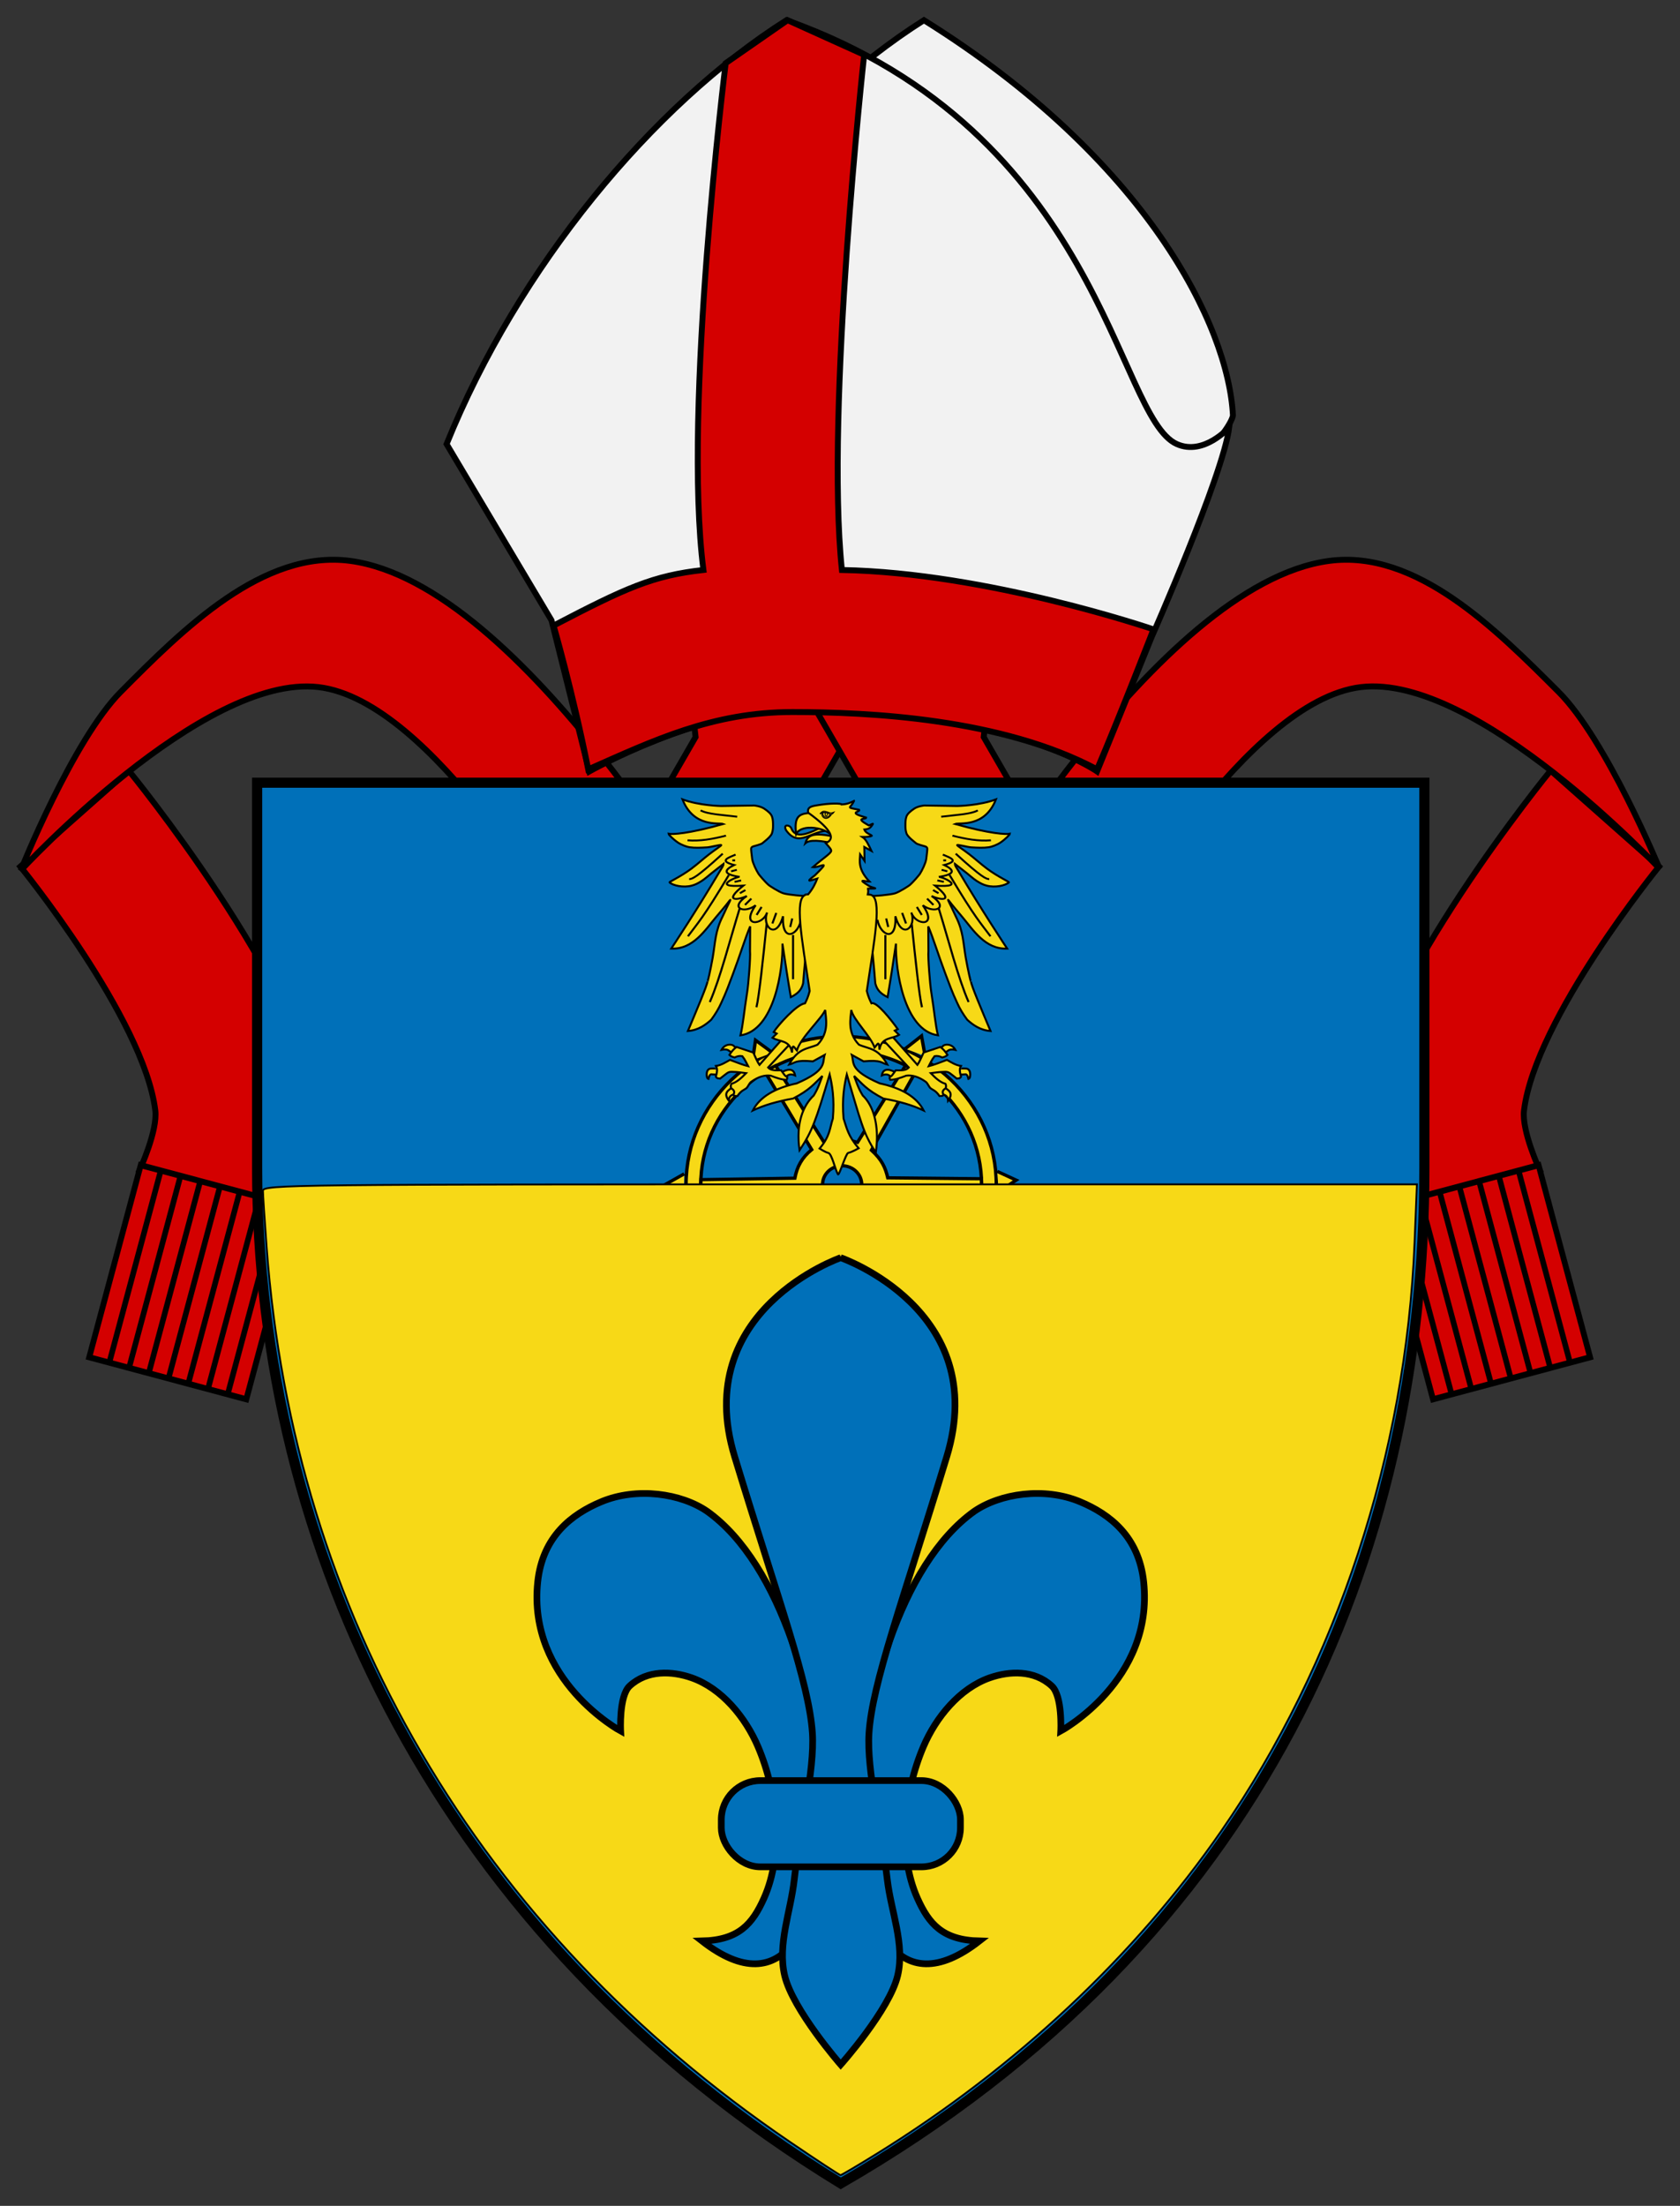 <?xml version="1.0" encoding="UTF-8" standalone="no"?>
<!-- Created with Inkscape (http://www.inkscape.org/) -->

<svg
   xmlns:dc="http://purl.org/dc/elements/1.1/"
   xmlns:cc="http://creativecommons.org/ns#"
   xmlns:rdf="http://www.w3.org/1999/02/22-rdf-syntax-ns#"
   xmlns:svg="http://www.w3.org/2000/svg"
   xmlns="http://www.w3.org/2000/svg"
   xmlns:xlink="http://www.w3.org/1999/xlink"
   xmlns:sodipodi="http://sodipodi.sourceforge.net/DTD/sodipodi-0.dtd"
   xmlns:inkscape="http://www.inkscape.org/namespaces/inkscape"
   version="1.0"
   width="501.969"
   height="658.948"
   id="svg7107"
   sodipodi:version="0.32"
   inkscape:version="0.91 r13725"
   sodipodi:docname="Coat_of_arms_of_the_Diocese_of_Swansea_&amp;_Brecon.svg"
   inkscape:output_extension="org.inkscape.output.svg.inkscape">
  <rect width="100%" height="100%" fill="#333333" stroke="none"/>
  <sodipodi:namedview
     inkscape:window-height="831"
     inkscape:window-width="1440"
     inkscape:pageshadow="2"
     inkscape:pageopacity="0.0"
     guidetolerance="10.0"
     gridtolerance="10.0"
     objecttolerance="10.0"
     borderopacity="1.0"
     bordercolor="#666666"
     pagecolor="#ffffff"
     id="base"
     showgrid="false"
     inkscape:zoom="0.96155585"
     inkscape:cx="250.9844"
     inkscape:cy="329.47411"
     inkscape:window-x="-4"
     inkscape:window-y="-4"
     inkscape:current-layer="svg7107"
     fit-margin-top="5"
     fit-margin-left="5"
     fit-margin-right="5"
     fit-margin-bottom="5"
     inkscape:window-maximized="1" />
  <defs
     id="defs3" />
  <path
     d=""
     id="path4692"
     style="fill:#a0a0a0;stroke:none;stroke-width:1px;stroke-linecap:butt;stroke-linejoin:miter;stroke-opacity:1"
     inkscape:connector-curvature="0" />
  <path
     d=""
     id="path4694"
     style="fill:#000080;stroke:none;stroke-width:1px;stroke-linecap:butt;stroke-linejoin:miter;stroke-opacity:1"
     inkscape:connector-curvature="0" />
  <path
     d=""
     id="path4706"
     style="fill:#000080;stroke:none;stroke-width:1px;stroke-linecap:butt;stroke-linejoin:miter;stroke-opacity:1"
     inkscape:connector-curvature="0" />
  <path
     d=""
     id="path4736"
     style="fill:#000080;fill-opacity:1;stroke:#000080;stroke-width:0.354;stroke-miterlimit:0.1;stroke-dasharray:none;stroke-opacity:1"
     inkscape:connector-curvature="0" />
  <path
     d=""
     id="path4766"
     style="fill:#aa0000;fill-opacity:1;stroke:none;stroke-width:1;stroke-miterlimit:0.1;stroke-dasharray:none;stroke-opacity:1"
     inkscape:connector-curvature="0" />
  <path
     d=""
     id="path4714"
     style="fill:#a0a0a0;stroke:none;stroke-width:1px;stroke-linecap:butt;stroke-linejoin:miter;stroke-opacity:1"
     inkscape:connector-curvature="0" />
  <path
     d=""
     id="path4716"
     style="fill:#000080;stroke:none;stroke-width:1px;stroke-linecap:butt;stroke-linejoin:miter;stroke-opacity:1"
     inkscape:connector-curvature="0" />
  <g
     transform="matrix(-2.308,-0.838,-1.419,2.003,1070.239,177.23)"
     id="layer1"
     style="fill:#b3b3b3" />
  <g
     transform="translate(38.251,90.903)"
     id="layer4" />
  <g
     id="g3173"
     transform="matrix(0.756,0,0,0.704,583.706,215.942)">
    <g
       id="layer2"
       transform="matrix(0.996,0,0,0.996,1145.071,-130.271)" />
    <g
       id="g2075"
       transform="matrix(6.5,0,0,6.979,-765.196,-299.431)"
       style="fill:#d40000">
      <g
         style="fill:#d40000;fill-opacity:1;stroke-width:0.35;stroke-miterlimit:4;stroke-dasharray:none"
         transform="matrix(1.026,0,0,1.026,-220.424,-20.54)"
         id="g2077">
        <g
           style="fill:#d40000;fill-opacity:1;stroke-width:0.35;stroke-miterlimit:4;stroke-dasharray:none"
           id="g2079">
          <g
             transform="translate(216.353,15.512)"
             style="fill:#d40000;fill-opacity:1;stroke:#000000;stroke-width:0.35;stroke-miterlimit:4;stroke-dasharray:none;stroke-opacity:1"
             id="g2081">
            <a
               style="fill:#d40000;fill-opacity:1;stroke:#000000;stroke-width:0.35;stroke-miterlimit:4;stroke-dasharray:none;stroke-opacity:1"
               id="a2083"
               transform="translate(0,0.746)">
              <path
                 inkscape:connector-curvature="0"
                 id="path2085"
                 d="m -1.345,54.093 c 0,0 7.314,8.984 7.998,14.445 0.152,1.212 -0.929,3.544 -0.929,3.544 0,0 9.233,2.64 9.264,2.608 0,0 1.755,-3.892 1.489,-5.904 C 15.457,61.069 5.077,48.403 5.077,48.403 Z"
                 style="fill:#d40000;fill-opacity:1;fill-rule:evenodd;stroke:#000000;stroke-width:0.35;stroke-linecap:butt;stroke-linejoin:miter;stroke-miterlimit:4;stroke-dasharray:none;stroke-opacity:1"
                 sodipodi:nodetypes="caccacc" />
            </a>
            <path
               inkscape:connector-curvature="0"
               style="fill:#d40000;fill-opacity:1;fill-rule:evenodd;stroke:#000000;stroke-width:0.35;stroke-linecap:butt;stroke-linejoin:miter;stroke-miterlimit:4;stroke-dasharray:none;stroke-opacity:1"
               d="m 38.674,47.164 -6.658,11.531 9.02,0 8.547,-14.803 -11.282,0 0.373,3.272 z"
               id="path2087" />
            <path
               sodipodi:nodetypes="acaccaa"
               inkscape:connector-curvature="0"
               style="fill:#d40000;fill-opacity:1;fill-rule:evenodd;stroke:#000000;stroke-width:0.35;stroke-linecap:butt;stroke-linejoin:miter;stroke-miterlimit:4;stroke-dasharray:none;stroke-opacity:1"
               d="m 4.616,44.476 c -2.854,2.874 -5.943,10.6 -5.943,10.6 0,0 10.785,-11.676 17.647,-10.872 6.785,0.795 14.492,14.492 14.492,14.492 l 9.37,0 c 0,0 -11.706,-20.59 -21.97,-21.97 -5.17,-0.695 -9.92,4.049 -13.595,7.751 z"
               id="path2089" />
          </g>
          <g
             style="fill:#d40000;fill-opacity:1;stroke-width:0.355;stroke-miterlimit:4;stroke-dasharray:none"
             transform="matrix(0.938,0.251,-0.259,0.966,57.265,-45.235)"
             id="g2091">
            <rect
               style="fill:#d40000;fill-opacity:1;stroke:#000000;stroke-width:0.355;stroke-miterlimit:4;stroke-dasharray:none;stroke-opacity:1"
               id="rect2093"
               width="9.924"
               height="11.783"
               x="199.556"
               y="86.122" />
            <g
               style="fill:#d40000;fill-opacity:1;stroke-width:0.366;stroke-miterlimit:4;stroke-dasharray:none"
               id="g2095"
               transform="matrix(0.94,0,0,1,4.152,-2.017)">
              <path
                 inkscape:connector-curvature="0"
                 id="path2097"
                 d="m 209.225,99.968 0,-11.876"
                 style="fill:#d40000;fill-opacity:1;fill-rule:evenodd;stroke:#000000;stroke-width:0.366;stroke-linecap:butt;stroke-linejoin:miter;stroke-miterlimit:4;stroke-dasharray:none;stroke-opacity:1" />
              <path
                 inkscape:connector-curvature="0"
                 id="path2099"
                 d="m 210.552,99.968 0,-11.876"
                 style="fill:#d40000;fill-opacity:1;fill-rule:evenodd;stroke:#000000;stroke-width:0.366;stroke-linecap:butt;stroke-linejoin:miter;stroke-miterlimit:4;stroke-dasharray:none;stroke-opacity:1" />
              <path
                 inkscape:connector-curvature="0"
                 id="path2101"
                 d="m 211.878,99.968 0,-11.876"
                 style="fill:#d40000;fill-opacity:1;fill-rule:evenodd;stroke:#000000;stroke-width:0.366;stroke-linecap:butt;stroke-linejoin:miter;stroke-miterlimit:4;stroke-dasharray:none;stroke-opacity:1" />
              <path
                 inkscape:connector-curvature="0"
                 id="path2103"
                 d="m 213.204,99.968 0,-11.876"
                 style="fill:#d40000;fill-opacity:1;fill-rule:evenodd;stroke:#000000;stroke-width:0.366;stroke-linecap:butt;stroke-linejoin:miter;stroke-miterlimit:4;stroke-dasharray:none;stroke-opacity:1" />
              <path
                 inkscape:connector-curvature="0"
                 id="path2105"
                 d="m 214.531,99.968 0,-11.876"
                 style="fill:#d40000;fill-opacity:1;fill-rule:evenodd;stroke:#000000;stroke-width:0.366;stroke-linecap:butt;stroke-linejoin:miter;stroke-miterlimit:4;stroke-dasharray:none;stroke-opacity:1" />
              <path
                 inkscape:connector-curvature="0"
                 id="path2107"
                 d="m 215.857,99.968 0,-11.876"
                 style="fill:#d40000;fill-opacity:1;fill-rule:evenodd;stroke:#000000;stroke-width:0.366;stroke-linecap:butt;stroke-linejoin:miter;stroke-miterlimit:4;stroke-dasharray:none;stroke-opacity:1" />
              <path
                 inkscape:connector-curvature="0"
                 id="path2109"
                 d="m 217.184,99.968 0,-11.876"
                 style="fill:#d40000;fill-opacity:1;fill-rule:evenodd;stroke:#000000;stroke-width:0.366;stroke-linecap:butt;stroke-linejoin:miter;stroke-miterlimit:4;stroke-dasharray:none;stroke-opacity:1" />
            </g>
          </g>
        </g>
        <g
           style="fill:#d40000;fill-opacity:1;stroke-width:0.35;stroke-miterlimit:4;stroke-dasharray:none"
           id="g2111-7"
           transform="matrix(-1,0,0,1,527.128,0)">
          <g
             transform="translate(216.353,15.512)"
             style="fill:#d40000;fill-opacity:1;stroke:#000000;stroke-width:0.35;stroke-miterlimit:4;stroke-dasharray:none;stroke-opacity:1"
             id="g2113-6">
            <a
               style="fill:#d40000;fill-opacity:1;stroke:#000000;stroke-width:0.35;stroke-miterlimit:4;stroke-dasharray:none;stroke-opacity:1"
               id="a2115-2"
               transform="translate(0,0.746)">
              <path
                 inkscape:connector-curvature="0"
                 id="path2117-6"
                 d="m -1.345,54.093 c 0,0 7.314,8.984 7.998,14.445 0.152,1.212 -0.929,3.544 -0.929,3.544 0,0 9.233,2.64 9.264,2.608 0,0 1.755,-3.892 1.489,-5.904 C 15.457,61.069 5.077,48.403 5.077,48.403 Z"
                 style="fill:#d40000;fill-opacity:1;fill-rule:evenodd;stroke:#000000;stroke-width:0.35;stroke-linecap:butt;stroke-linejoin:miter;stroke-miterlimit:4;stroke-dasharray:none;stroke-opacity:1"
                 sodipodi:nodetypes="caccacc" />
            </a>
            <path
               inkscape:connector-curvature="0"
               style="fill:#d40000;fill-opacity:1;fill-rule:evenodd;stroke:#000000;stroke-width:0.35;stroke-linecap:butt;stroke-linejoin:miter;stroke-miterlimit:4;stroke-dasharray:none;stroke-opacity:1"
               d="m 38.674,47.164 -6.658,11.531 9.02,0 8.547,-14.803 -11.282,0 0.373,3.272 z"
               id="path2119-5" />
            <path
               sodipodi:nodetypes="acaccaa"
               inkscape:connector-curvature="0"
               style="fill:#d40000;fill-opacity:1;fill-rule:evenodd;stroke:#000000;stroke-width:0.35;stroke-linecap:butt;stroke-linejoin:miter;stroke-miterlimit:4;stroke-dasharray:none;stroke-opacity:1"
               d="m 4.616,44.476 c -2.85,2.846 -5.998,10.491 -5.998,10.491 0,0 10.845,-11.587 17.701,-10.763 6.783,0.815 14.492,14.492 14.492,14.492 l 9.37,0 c 0,0 -11.706,-20.59 -21.97,-21.97 -5.17,-0.695 -9.904,4.064 -13.595,7.751 z"
               id="path2121-4" />
          </g>
          <g
             style="fill:#d40000;fill-opacity:1;stroke-width:0.355;stroke-miterlimit:4;stroke-dasharray:none"
             transform="matrix(0.938,0.251,-0.259,0.966,57.265,-45.235)"
             id="g2123-7">
            <rect
               style="fill:#d40000;fill-opacity:1;stroke:#000000;stroke-width:0.355;stroke-miterlimit:4;stroke-dasharray:none;stroke-opacity:1"
               id="rect2125-1"
               width="9.924"
               height="11.783"
               x="199.556"
               y="86.122" />
            <g
               style="fill:#d40000;fill-opacity:1;stroke-width:0.366;stroke-miterlimit:4;stroke-dasharray:none"
               id="g2127-7"
               transform="matrix(0.94,0,0,1,4.152,-2.017)">
              <path
                 inkscape:connector-curvature="0"
                 id="path2129-2"
                 d="m 209.225,99.968 0,-11.876"
                 style="fill:#d40000;fill-opacity:1;fill-rule:evenodd;stroke:#000000;stroke-width:0.366;stroke-linecap:butt;stroke-linejoin:miter;stroke-miterlimit:4;stroke-dasharray:none;stroke-opacity:1" />
              <path
                 inkscape:connector-curvature="0"
                 id="path2131-4"
                 d="m 210.552,99.968 0,-11.876"
                 style="fill:#d40000;fill-opacity:1;fill-rule:evenodd;stroke:#000000;stroke-width:0.366;stroke-linecap:butt;stroke-linejoin:miter;stroke-miterlimit:4;stroke-dasharray:none;stroke-opacity:1" />
              <path
                 inkscape:connector-curvature="0"
                 id="path2133-0"
                 d="m 211.878,99.968 0,-11.876"
                 style="fill:#d40000;fill-opacity:1;fill-rule:evenodd;stroke:#000000;stroke-width:0.366;stroke-linecap:butt;stroke-linejoin:miter;stroke-miterlimit:4;stroke-dasharray:none;stroke-opacity:1" />
              <path
                 inkscape:connector-curvature="0"
                 id="path2135-6"
                 d="m 213.204,99.968 0,-11.876"
                 style="fill:#d40000;fill-opacity:1;fill-rule:evenodd;stroke:#000000;stroke-width:0.366;stroke-linecap:butt;stroke-linejoin:miter;stroke-miterlimit:4;stroke-dasharray:none;stroke-opacity:1" />
              <path
                 inkscape:connector-curvature="0"
                 id="path2137-1"
                 d="m 214.531,99.968 0,-11.876"
                 style="fill:#d40000;fill-opacity:1;fill-rule:evenodd;stroke:#000000;stroke-width:0.366;stroke-linecap:butt;stroke-linejoin:miter;stroke-miterlimit:4;stroke-dasharray:none;stroke-opacity:1" />
              <path
                 inkscape:connector-curvature="0"
                 id="path2139-4"
                 d="m 215.857,99.968 0,-11.876"
                 style="fill:#d40000;fill-opacity:1;fill-rule:evenodd;stroke:#000000;stroke-width:0.366;stroke-linecap:butt;stroke-linejoin:miter;stroke-miterlimit:4;stroke-dasharray:none;stroke-opacity:1" />
              <path
                 inkscape:connector-curvature="0"
                 id="path2141-0"
                 d="m 217.184,99.968 0,-11.876"
                 style="fill:#d40000;fill-opacity:1;fill-rule:evenodd;stroke:#000000;stroke-width:0.366;stroke-linecap:butt;stroke-linejoin:miter;stroke-miterlimit:4;stroke-dasharray:none;stroke-opacity:1" />
            </g>
          </g>
        </g>
      </g>
      <g
         id="g2143"
         style="fill:#d40000">
        <g
           id="g2145-2"
           transform="matrix(1.026,0,0,1.026,-0.191,-6.283)"
           style="fill:#d40000;stroke:#000000;stroke-width:0.35;stroke-miterlimit:4;stroke-dasharray:none;stroke-opacity:1">
          <path
             inkscape:connector-curvature="0"
             sodipodi:nodetypes="cccscc"
             id="path2147"
             d="M 33.762,31.418 C 37.99,20.973 45.949,11.335 53.907,6.299 67.109,14.535 71.952,24.417 72.219,29.727 71.897,31.565 60.501,43.083 52.539,42.61 L 39.98,41.864 33.762,31.418 Z"
             style="fill:#f2f2f2;fill-opacity:1;fill-rule:evenodd;stroke:#000000;stroke-width:0.35;stroke-linecap:butt;stroke-linejoin:miter;stroke-miterlimit:4;stroke-dasharray:none;stroke-opacity:1" />
          <path
             inkscape:connector-curvature="0"
             sodipodi:nodetypes="ccscccsccc"
             id="path2149"
             d="M 25.617,31.418 C 29.845,20.973 37.804,11.335 45.762,6.299 64.415,12.952 65.283,29.802 68.892,31.418 c 1.605,0.719 3.109,-0.995 3.109,-0.995 -0.373,2.86 -4.601,12.435 -4.601,12.435 L 64.166,50.818 c 0,0 -5.469,-3.822 -18.031,-3.731 -5.471,0.04 -12.062,3.731 -12.062,3.731 L 31.835,41.864 25.617,31.418 Z"
             style="fill:#f2f2f2;fill-opacity:1;fill-rule:evenodd;stroke:#000000;stroke-width:0.35;stroke-linecap:butt;stroke-linejoin:miter;stroke-miterlimit:4;stroke-dasharray:none;stroke-opacity:1" />
        </g>
        <path
           inkscape:connector-curvature="0"
           style="fill:#d40000;fill-opacity:1;fill-rule:evenodd;stroke:#000000;stroke-width:0.359;stroke-linecap:butt;stroke-linejoin:miter;stroke-miterlimit:4;stroke-dasharray:none;stroke-opacity:1"
           d="m 32.599,36.99 c 0,0 1.18,4.083 2.105,8.74 3.971,-1.754 7.552,-3.485 12.42,-3.485 4.613,0 12.71,0.381 18.521,3.485 1.345,-3.148 3.429,-8.511 3.429,-8.511 0,0 -10.072,-3.448 -18.945,-3.61 C 49.105,23.883 51.483,2.285 51.483,2.285 L 46.826,0.18 43.062,2.795 c 0,0 -2.617,21.001 -1.353,30.813 -3.067,0.339 -4.707,1.085 -9.109,3.381 z"
           id="path2151"
           sodipodi:nodetypes="cczcccccccc" />
      </g>
    </g>
    <g
       id="g4842"
       transform="matrix(2.038,0,0,2.188,-1070.438,-330.437)">
      <path
         sodipodi:nodetypes="cscscc"
         inkscape:connector-curvature="0"
         style="color:#000000;clip-rule:nonzero;display:inline;overflow:visible;visibility:visible;opacity:1;isolation:auto;mix-blend-mode:normal;color-interpolation:sRGB;color-interpolation-filters:linearRGB;solid-color:#000000;solid-opacity:1;fill:#0070b9;fill-opacity:1;fill-rule:nonzero;stroke:#000000;stroke-width:1.97;stroke-linecap:butt;stroke-linejoin:miter;stroke-miterlimit:4;stroke-dasharray:none;stroke-dashoffset:0;stroke-opacity:1;color-rendering:auto;image-rendering:auto;shape-rendering:auto;text-rendering:auto;enable-background:accumulate"
         id="path9345-2-8-4-8"
         d="m 196.252,162.624 0,74.691 c 0,72.996 34.751,148.942 113.181,196.945 82.015,-47.276 113.182,-121.819 113.182,-196.945 l 0,-74.691 z" />
      <g
         style="color:#000000;clip-rule:nonzero;display:inline;overflow:visible;visibility:visible;opacity:1;isolation:auto;mix-blend-mode:normal;color-interpolation:sRGB;color-interpolation-filters:linearRGB;solid-color:#000000;solid-opacity:1;fill:#f7d917;fill-opacity:1;fill-rule:evenodd;stroke:#000000;stroke-width:1.835;stroke-linecap:butt;stroke-linejoin:miter;stroke-miterlimit:4;stroke-dasharray:none;stroke-dashoffset:0;stroke-opacity:1;color-rendering:auto;image-rendering:auto;shape-rendering:auto;text-rendering:auto;enable-background:accumulate"
         id="g15437"
         transform="matrix(0.276,0,0,0.442,81.954,91.199)">
        <g
           style="color:#000000;clip-rule:nonzero;display:inline;overflow:visible;visibility:visible;isolation:auto;mix-blend-mode:normal;color-interpolation:sRGB;color-interpolation-filters:linearRGB;solid-color:#000000;solid-opacity:1;fill:#f7d917;fill-opacity:1;fill-rule:evenodd;stroke:#000000;stroke-width:2.993;stroke-linecap:butt;stroke-linejoin:miter;stroke-miterlimit:4;stroke-dasharray:none;stroke-dashoffset:0;stroke-opacity:1;color-rendering:auto;image-rendering:auto;shape-rendering:auto;text-rendering:auto;enable-background:accumulate"
           id="g88498"
           transform="matrix(0.793,0,0,0.474,529.165,136.514)">
          <g
             style="color:#000000;clip-rule:nonzero;display:inline;overflow:visible;visibility:visible;isolation:auto;mix-blend-mode:normal;color-interpolation:sRGB;color-interpolation-filters:linearRGB;solid-color:#000000;solid-opacity:1;fill:#f7d917;fill-opacity:1;fill-rule:evenodd;stroke:#000000;stroke-width:2.993;stroke-linecap:butt;stroke-linejoin:miter;stroke-miterlimit:4;stroke-dasharray:none;stroke-dashoffset:0;stroke-opacity:1;color-rendering:auto;image-rendering:auto;shape-rendering:auto;text-rendering:auto;enable-background:accumulate"
             id="g88472"
             transform="translate(80.186,216.718)">
            <path
               style="color:#000000;clip-rule:nonzero;display:inline;overflow:visible;visibility:visible;isolation:auto;mix-blend-mode:normal;color-interpolation:sRGB;color-interpolation-filters:linearRGB;solid-color:#000000;solid-opacity:1;fill:#f7d917;fill-opacity:1;fill-rule:evenodd;stroke:#000000;stroke-width:2.993;stroke-linecap:butt;stroke-linejoin:miter;stroke-miterlimit:4;stroke-dasharray:none;stroke-dashoffset:0;stroke-opacity:1;color-rendering:auto;image-rendering:auto;shape-rendering:auto;text-rendering:auto;enable-background:accumulate"
               id="path3838"
               d="m 292.224,70.931 c -75.868,0 -137.434,61.573 -137.434,137.45 0,75.876 61.566,137.45 137.434,137.45 75.868,0 137.466,-61.574 137.466,-137.45 0,-75.876 -61.597,-137.45 -137.466,-137.45 z m 0,13.032 c 68.676,-2e-6 124.435,55.733 124.435,124.418 10e-6,68.684 -55.758,124.449 -124.435,124.449 -68.676,-1e-5 -124.403,-55.765 -124.403,-124.449 1e-5,-68.684 55.727,-124.418 124.403,-124.418 z"
               inkscape:connector-curvature="0" />
            <path
               style="color:#000000;clip-rule:nonzero;display:inline;overflow:visible;visibility:visible;isolation:auto;mix-blend-mode:normal;color-interpolation:sRGB;color-interpolation-filters:linearRGB;solid-color:#000000;solid-opacity:1;fill:#f7d917;fill-opacity:1;fill-rule:evenodd;stroke:#000000;stroke-width:2.993;stroke-linecap:butt;stroke-linejoin:miter;stroke-miterlimit:4;stroke-dasharray:none;stroke-dashoffset:0;stroke-opacity:1;color-rendering:auto;image-rendering:auto;shape-rendering:auto;text-rendering:auto;enable-background:accumulate"
               id="path13656"
               d="m 349.281,97.969 -42.562,71.156 c -10.627,-3.608 -18.505,-3.207 -29.438,0.344 L 234.188,98.156 c -3.375,1.706 -6.46,3.908 -9.375,5.844 l 41.312,71.844 c -8.664,7.447 -12.948,15.592 -14.938,26.438 l -83.188,1.36 c -0.247,3.505 -0.293,6.847 -0.046,9.999 l 83.453,1.297 c 3.498,12.376 7.135,18.506 15.188,25.781 L 226.875,314 c 2.846,2 6.418,4.244 9.812,5.594 l 41.75,-72.375 c 10.476,2.602 17.438,3.15 28.188,-0.031 l 42.344,71.875 c 3.433,-1.631 6.414,-3.129 10.156,-5.906 l -40.312,-72.969 c 8.03,-8.089 10.594,-12.208 14.531,-25.406 l 83.219,-1.594 c 0.104,-3.157 0.04,-7.043 -0.031,-10.375 l -83,-0.875 c -2.205,-9.684 -5.131,-16.582 -14.469,-25.562 l 39.438,-73.156 -9.219,-5.25 z m -56.188,92.812 c 9.572,0 17.344,7.772 17.344,17.344 -10e-6,9.572 -7.772,17.344 -17.344,17.344 -9.572,0 -17.344,-7.772 -17.344,-17.344 10e-6,-9.572 7.772,-17.344 17.344,-17.344 z"
               inkscape:connector-curvature="0" />
          </g>
          <path
             style="color:#000000;clip-rule:nonzero;display:inline;overflow:visible;visibility:visible;opacity:1;isolation:auto;mix-blend-mode:normal;color-interpolation:sRGB;color-interpolation-filters:linearRGB;solid-color:#000000;solid-opacity:1;fill:#f7d917;fill-opacity:1;fill-rule:evenodd;stroke:#000000;stroke-width:2.993;stroke-linecap:butt;stroke-linejoin:miter;stroke-miterlimit:4;stroke-dasharray:none;stroke-dashoffset:0;stroke-opacity:1;color-rendering:auto;image-rendering:auto;shape-rendering:auto;text-rendering:auto;enable-background:accumulate"
             id="path88490"
             d="m 233.125,433.89 -16.111,-9.335 16.335,-9.579"
             inkscape:connector-curvature="0" />
          <path
             style="color:#000000;clip-rule:nonzero;display:inline;overflow:visible;visibility:visible;opacity:1;isolation:auto;mix-blend-mode:normal;color-interpolation:sRGB;color-interpolation-filters:linearRGB;solid-color:#000000;solid-opacity:1;fill:#f7d917;fill-opacity:1;fill-rule:evenodd;stroke:#000000;stroke-width:2.993;stroke-linecap:butt;stroke-linejoin:miter;stroke-miterlimit:4;stroke-dasharray:none;stroke-dashoffset:0;stroke-opacity:1;color-rendering:auto;image-rendering:auto;shape-rendering:auto;text-rendering:auto;enable-background:accumulate"
             id="path88492"
             d="m 293.942,309.726 2.591,-18.439 15.018,11.534"
             inkscape:connector-curvature="0" />
          <path
             style="color:#000000;clip-rule:nonzero;display:inline;overflow:visible;visibility:visible;opacity:1;isolation:auto;mix-blend-mode:normal;color-interpolation:sRGB;color-interpolation-filters:linearRGB;solid-color:#000000;solid-opacity:1;fill:#f7d917;fill-opacity:1;fill-rule:evenodd;stroke:#000000;stroke-width:2.993;stroke-linecap:butt;stroke-linejoin:miter;stroke-miterlimit:4;stroke-dasharray:none;stroke-dashoffset:0;stroke-opacity:1;color-rendering:auto;image-rendering:auto;shape-rendering:auto;text-rendering:auto;enable-background:accumulate"
             id="path88494"
             d="m 429.204,299.139 14.389,-11.817 3.246,18.656"
             inkscape:connector-curvature="0" />
          <path
             style="color:#000000;clip-rule:nonzero;display:inline;overflow:visible;visibility:visible;opacity:1;isolation:auto;mix-blend-mode:normal;color-interpolation:sRGB;color-interpolation-filters:linearRGB;solid-color:#000000;solid-opacity:1;fill:#f7d917;fill-opacity:1;fill-rule:evenodd;stroke:#000000;stroke-width:2.993;stroke-linecap:butt;stroke-linejoin:miter;stroke-miterlimit:4;stroke-dasharray:none;stroke-dashoffset:0;stroke-opacity:1;color-rendering:auto;image-rendering:auto;shape-rendering:auto;text-rendering:auto;enable-background:accumulate"
             id="path88496"
             d="m 510.72,412.729 16.781,8.068 -15.55,10.806"
             inkscape:connector-curvature="0" />
        </g>
      </g>
      <path
         inkscape:connector-curvature="0"
         id="path4753"
         d="m 299.652,426.266 c -60.586,-41.187 -96.276,-102.196 -101.559,-173.608 -0.392,-5.304 -0.714,-10.205 -0.715,-10.893 -0.002,-1.185 5.802,-1.25 111.894,-1.25 l 111.896,0 -0.454,11.25 c -1.65,40.896 -15.032,81.663 -37.456,114.107 -16.746,24.228 -39.877,45.924 -66.67,62.533 -3.773,2.339 -7.012,4.253 -7.197,4.253 -0.185,0 -4.568,-2.876 -9.739,-6.392 z"
         style="color:#000000;clip-rule:nonzero;display:inline;overflow:visible;visibility:visible;opacity:1;isolation:auto;mix-blend-mode:normal;color-interpolation:sRGB;color-interpolation-filters:linearRGB;solid-color:#000000;solid-opacity:1;fill:#f7d917;fill-opacity:1;fill-rule:nonzero;stroke:#000000;stroke-width:0.357;stroke-linecap:butt;stroke-linejoin:miter;stroke-miterlimit:4;stroke-dasharray:none;stroke-dashoffset:0;stroke-opacity:1;marker:none;color-rendering:auto;image-rendering:auto;shape-rendering:auto;text-rendering:auto;enable-background:accumulate" />
      <g
         style="color:#000000;clip-rule:nonzero;display:inline;overflow:visible;visibility:visible;opacity:1;isolation:auto;mix-blend-mode:normal;color-interpolation:sRGB;color-interpolation-filters:linearRGB;solid-color:#000000;solid-opacity:1;fill:#f7d917;fill-opacity:1;fill-rule:evenodd;stroke:#000000;stroke-width:2.303;stroke-linecap:butt;stroke-linejoin:miter;stroke-miterlimit:4;stroke-dasharray:none;stroke-dashoffset:0;stroke-opacity:1;color-rendering:auto;image-rendering:auto;shape-rendering:auto;text-rendering:auto;enable-background:accumulate"
         id="g47330-2"
         transform="matrix(0.337,0,0,0.314,200.952,165.646)">
        <g
           style="color:#000000;clip-rule:nonzero;display:inline;overflow:visible;visibility:visible;isolation:auto;mix-blend-mode:normal;color-interpolation:sRGB;color-interpolation-filters:linearRGB;solid-color:#000000;solid-opacity:1;fill:#f7d917;fill-opacity:1;fill-rule:evenodd;stroke:#000000;stroke-width:2.303;stroke-linecap:butt;stroke-linejoin:miter;stroke-miterlimit:4;stroke-dasharray:none;stroke-dashoffset:0;stroke-opacity:1;color-rendering:auto;image-rendering:auto;shape-rendering:auto;text-rendering:auto;enable-background:accumulate"
           id="layer3-0"
           transform="translate(-715.615,47.27)" />
        <g
           style="color:#000000;clip-rule:nonzero;display:inline;overflow:visible;visibility:visible;isolation:auto;mix-blend-mode:normal;color-interpolation:sRGB;color-interpolation-filters:linearRGB;solid-color:#000000;solid-opacity:1;fill:#f7d917;fill-opacity:1;fill-rule:evenodd;stroke:#000000;stroke-width:2.303;stroke-linecap:butt;stroke-linejoin:miter;stroke-miterlimit:4;stroke-dasharray:none;stroke-dashoffset:0;stroke-opacity:1;color-rendering:auto;image-rendering:auto;shape-rendering:auto;text-rendering:auto;enable-background:accumulate"
           id="g47333-7"
           transform="translate(-715.615,47.27)" />
        <g
           style="color:#000000;clip-rule:nonzero;display:inline;overflow:visible;visibility:visible;isolation:auto;mix-blend-mode:normal;color-interpolation:sRGB;color-interpolation-filters:linearRGB;solid-color:#000000;solid-opacity:1;fill:#f7d917;fill-opacity:1;fill-rule:evenodd;stroke:#000000;stroke-width:2.303;stroke-linecap:butt;stroke-linejoin:miter;stroke-miterlimit:4;stroke-dasharray:none;stroke-dashoffset:0;stroke-opacity:1;color-rendering:auto;image-rendering:auto;shape-rendering:auto;text-rendering:auto;enable-background:accumulate"
           id="g47335-5"
           transform="translate(-659.186,-29.37)">
          <g
             style="color:#000000;clip-rule:nonzero;display:inline;overflow:visible;visibility:visible;isolation:auto;mix-blend-mode:normal;color-interpolation:sRGB;color-interpolation-filters:linearRGB;solid-color:#000000;solid-opacity:1;fill:#f7d917;fill-opacity:1;fill-rule:evenodd;stroke:#000000;stroke-width:2.303;stroke-linecap:butt;stroke-linejoin:miter;stroke-miterlimit:4;stroke-dasharray:none;stroke-dashoffset:0;stroke-opacity:1;color-rendering:auto;image-rendering:auto;shape-rendering:auto;text-rendering:auto;enable-background:accumulate"
             id="g5818-1"
             transform="translate(873,-55.32)" />
          <g
             style="color:#000000;clip-rule:nonzero;display:inline;overflow:visible;visibility:visible;isolation:auto;mix-blend-mode:normal;color-interpolation:sRGB;color-interpolation-filters:linearRGB;solid-color:#000000;solid-opacity:1;fill:#f7d917;fill-opacity:1;fill-rule:evenodd;stroke:#000000;stroke-width:2.303;stroke-linecap:butt;stroke-linejoin:miter;stroke-miterlimit:4;stroke-dasharray:none;stroke-dashoffset:0;stroke-opacity:1;color-rendering:auto;image-rendering:auto;shape-rendering:auto;text-rendering:auto;enable-background:accumulate"
             id="g5820-2"
             transform="translate(873,-55.32)" />
          <g
             style="color:#000000;clip-rule:nonzero;display:inline;overflow:visible;visibility:visible;isolation:auto;mix-blend-mode:normal;color-interpolation:sRGB;color-interpolation-filters:linearRGB;solid-color:#000000;solid-opacity:1;fill:#f7d917;fill-opacity:1;fill-rule:evenodd;stroke:#000000;stroke-width:2.303;stroke-linecap:butt;stroke-linejoin:miter;stroke-miterlimit:4;stroke-dasharray:none;stroke-dashoffset:0;stroke-opacity:1;color-rendering:auto;image-rendering:auto;shape-rendering:auto;text-rendering:auto;enable-background:accumulate"
             id="g5822-5"
             transform="translate(873,-55.32)" />
        </g>
        <g
           style="color:#000000;clip-rule:nonzero;display:inline;overflow:visible;visibility:visible;isolation:auto;mix-blend-mode:normal;color-interpolation:sRGB;color-interpolation-filters:linearRGB;solid-color:#000000;solid-opacity:1;fill:#f7d917;fill-opacity:1;fill-rule:evenodd;stroke:#000000;stroke-width:2.303;stroke-linecap:butt;stroke-linejoin:miter;stroke-miterlimit:4;stroke-dasharray:none;stroke-dashoffset:0;stroke-opacity:1;color-rendering:auto;image-rendering:auto;shape-rendering:auto;text-rendering:auto;enable-background:accumulate"
           id="layer5-4"
           transform="translate(-659.186,-29.37)">
          <g
             style="color:#000000;clip-rule:nonzero;display:inline;overflow:visible;visibility:visible;isolation:auto;mix-blend-mode:normal;color-interpolation:sRGB;color-interpolation-filters:linearRGB;solid-color:#000000;solid-opacity:1;fill:#f7d917;fill-opacity:1;fill-rule:evenodd;stroke:#000000;stroke-width:2.303;stroke-linecap:butt;stroke-linejoin:miter;stroke-miterlimit:4;stroke-dasharray:none;stroke-dashoffset:0;stroke-opacity:1;color-rendering:auto;image-rendering:auto;shape-rendering:auto;text-rendering:auto;enable-background:accumulate"
             id="g5438-6"
             transform="translate(-582.739,640.167)" />
          <g
             style="color:#000000;clip-rule:nonzero;display:inline;overflow:visible;visibility:visible;isolation:auto;mix-blend-mode:normal;color-interpolation:sRGB;color-interpolation-filters:linearRGB;solid-color:#000000;solid-opacity:1;fill:#f7d917;fill-opacity:1;fill-rule:evenodd;stroke:#000000;stroke-width:2.303;stroke-linecap:butt;stroke-linejoin:miter;stroke-miterlimit:4;stroke-dasharray:none;stroke-dashoffset:0;stroke-opacity:1;color-rendering:auto;image-rendering:auto;shape-rendering:auto;text-rendering:auto;enable-background:accumulate"
             id="g5440-0"
             transform="translate(-526.311,563.527)" />
          <g
             style="color:#000000;clip-rule:nonzero;display:inline;overflow:visible;visibility:visible;isolation:auto;mix-blend-mode:normal;color-interpolation:sRGB;color-interpolation-filters:linearRGB;solid-color:#000000;solid-opacity:1;fill:#f7d917;fill-opacity:1;fill-rule:evenodd;stroke:#000000;stroke-width:2.303;stroke-linecap:butt;stroke-linejoin:miter;stroke-miterlimit:4;stroke-dasharray:none;stroke-dashoffset:0;stroke-opacity:1;color-rendering:auto;image-rendering:auto;shape-rendering:auto;text-rendering:auto;enable-background:accumulate"
             id="g5559-5"
             transform="translate(-526.311,563.527)" />
          <g
             style="color:#000000;clip-rule:nonzero;display:inline;overflow:visible;visibility:visible;isolation:auto;mix-blend-mode:normal;color-interpolation:sRGB;color-interpolation-filters:linearRGB;solid-color:#000000;solid-opacity:1;fill:#f7d917;fill-opacity:1;fill-rule:evenodd;stroke:#000000;stroke-width:2.303;stroke-linecap:butt;stroke-linejoin:miter;stroke-miterlimit:4;stroke-dasharray:none;stroke-dashoffset:0;stroke-opacity:1;color-rendering:auto;image-rendering:auto;shape-rendering:auto;text-rendering:auto;enable-background:accumulate"
             id="g5561-8"
             transform="translate(-526.311,563.527)" />
        </g>
        <g
           style="color:#000000;clip-rule:nonzero;display:inline;overflow:visible;visibility:visible;isolation:auto;mix-blend-mode:normal;color-interpolation:sRGB;color-interpolation-filters:linearRGB;solid-color:#000000;solid-opacity:1;fill:#f7d917;fill-opacity:1;fill-rule:evenodd;stroke:#000000;stroke-width:2.303;stroke-linecap:butt;stroke-linejoin:miter;stroke-miterlimit:4;stroke-dasharray:none;stroke-dashoffset:0;stroke-opacity:1;color-rendering:auto;image-rendering:auto;shape-rendering:auto;text-rendering:auto;enable-background:accumulate"
           id="layer6-8"
           transform="translate(-659.186,-29.37)" />
        <g
           style="color:#000000;clip-rule:nonzero;display:inline;overflow:visible;visibility:visible;isolation:auto;mix-blend-mode:normal;color-interpolation:sRGB;color-interpolation-filters:linearRGB;solid-color:#000000;solid-opacity:1;fill:#f7d917;fill-opacity:1;fill-rule:evenodd;stroke:#000000;stroke-width:2.303;stroke-linecap:butt;stroke-linejoin:miter;stroke-miterlimit:4;stroke-dasharray:none;stroke-dashoffset:0;stroke-opacity:1;color-rendering:auto;image-rendering:auto;shape-rendering:auto;text-rendering:auto;enable-background:accumulate"
           id="g47346-8"
           transform="translate(-659.186,-29.37)">
          <g
             style="color:#000000;clip-rule:nonzero;display:inline;overflow:visible;visibility:visible;isolation:auto;mix-blend-mode:normal;color-interpolation:sRGB;color-interpolation-filters:linearRGB;solid-color:#000000;solid-opacity:1;fill:#f7d917;fill-opacity:1;fill-rule:evenodd;stroke:#000000;stroke-width:2.303;stroke-linecap:butt;stroke-linejoin:miter;stroke-miterlimit:4;stroke-dasharray:none;stroke-dashoffset:0;stroke-opacity:1;color-rendering:auto;image-rendering:auto;shape-rendering:auto;text-rendering:auto;enable-background:accumulate"
             id="g2953-6" />
          <g
             style="color:#000000;clip-rule:nonzero;display:inline;overflow:visible;visibility:visible;isolation:auto;mix-blend-mode:normal;color-interpolation:sRGB;color-interpolation-filters:linearRGB;solid-color:#000000;solid-opacity:1;fill:#f7d917;fill-opacity:1;fill-rule:evenodd;stroke:#000000;stroke-width:2.244;stroke-linecap:butt;stroke-linejoin:miter;stroke-miterlimit:4;stroke-dasharray:none;stroke-dashoffset:0;stroke-opacity:1;color-rendering:auto;image-rendering:auto;shape-rendering:auto;text-rendering:auto;enable-background:accumulate"
             id="g2145-3"
             transform="matrix(1.026,0,0,1.026,831.023,105.33)" />
        </g>
      </g>
      <g
         style="color:#000000;clip-rule:nonzero;display:inline;overflow:visible;visibility:visible;opacity:1;isolation:auto;mix-blend-mode:normal;color-interpolation:sRGB;color-interpolation-filters:linearRGB;solid-color:#000000;solid-opacity:1;fill:#0070b9;fill-opacity:1;fill-rule:nonzero;stroke:#000000;stroke-width:0.59;stroke-linecap:butt;stroke-linejoin:miter;stroke-miterlimit:4;stroke-dasharray:none;stroke-dashoffset:0;stroke-opacity:1;marker:none;color-rendering:auto;image-rendering:auto;shape-rendering:auto;text-rendering:auto;enable-background:accumulate"
         transform="matrix(2.2,0,0,2.2,1177.199,-1087.978)"
         id="g3244-5">
        <g
           transform="matrix(0.132,0,0,0.132,-507.759,574.513)"
           style="color:#000000;clip-rule:nonzero;display:inline;overflow:visible;visibility:visible;isolation:auto;mix-blend-mode:normal;color-interpolation:sRGB;color-interpolation-filters:linearRGB;solid-color:#000000;solid-opacity:1;fill:#0070b9;fill-opacity:1;fill-rule:nonzero;stroke:#000000;stroke-width:4.473;stroke-linecap:butt;stroke-linejoin:miter;stroke-miterlimit:4;stroke-dasharray:none;stroke-dashoffset:0;stroke-opacity:1;marker:none;color-rendering:auto;image-rendering:auto;shape-rendering:auto;text-rendering:auto;enable-background:accumulate"
           id="g3246-8">
          <path
             sodipodi:nodetypes="cccsaascsc"
             style="color:#000000;clip-rule:nonzero;display:inline;overflow:visible;visibility:visible;isolation:auto;mix-blend-mode:normal;color-interpolation:sRGB;color-interpolation-filters:linearRGB;solid-color:#000000;solid-opacity:1;fill:#0070b9;fill-opacity:1;fill-rule:nonzero;stroke:#000000;stroke-width:4.473;stroke-linecap:butt;stroke-linejoin:miter;stroke-miterlimit:4;stroke-dasharray:none;stroke-dashoffset:0;stroke-opacity:1;marker:none;color-rendering:auto;image-rendering:auto;shape-rendering:auto;text-rendering:auto;enable-background:accumulate"
             d="m 698.543,434.306 c 23.918,-9.989 53.383,-5.595 70.822,6.439 98.501,70.391 106.549,372.869 -3.558,286.868 24.635,-0.592 33.774,-11.419 41.453,-28.607 13.179,-29.501 9.205,-70.107 -4.032,-101.144 -8.349,-19.576 -24.196,-38.961 -44.283,-45.995 -13.139,-4.601 -29.687,-5.355 -41.408,5.441 -7.276,6.701 -6.029,30.078 -6.029,30.078 0,0 -62.345,-33.671 -55.388,-99.503 3.216,-30.43 22.716,-45.307 42.423,-53.577 z"
             id="path3248-3"
             inkscape:connector-curvature="0" />
          <path
             inkscape:connector-curvature="0"
             id="path3252-0"
             d="m 1018.367,434.306 c -23.918,-9.989 -53.383,-5.595 -70.822,6.439 -98.501,70.391 -106.549,372.869 3.558,286.868 -24.635,-0.592 -33.774,-11.419 -41.453,-28.607 -13.179,-29.501 -9.205,-70.107 4.032,-101.144 8.349,-19.576 24.196,-38.961 44.283,-45.995 13.139,-4.601 29.687,-5.355 41.408,5.441 7.275,6.701 6.029,30.078 6.029,30.078 0,0 62.346,-33.671 55.388,-99.503 -3.216,-30.43 -22.716,-45.307 -42.423,-53.577 z"
             style="color:#000000;clip-rule:nonzero;display:inline;overflow:visible;visibility:visible;isolation:auto;mix-blend-mode:normal;color-interpolation:sRGB;color-interpolation-filters:linearRGB;solid-color:#000000;solid-opacity:1;fill:#0070b9;fill-opacity:1;fill-rule:nonzero;stroke:#000000;stroke-width:4.473;stroke-linecap:butt;stroke-linejoin:miter;stroke-miterlimit:4;stroke-dasharray:none;stroke-dashoffset:0;stroke-opacity:1;marker:none;color-rendering:auto;image-rendering:auto;shape-rendering:auto;text-rendering:auto;enable-background:accumulate"
             sodipodi:nodetypes="cccsaascsc" />
          <path
             sodipodi:nodetypes="cssaacaassc"
             inkscape:connector-curvature="0"
             id="path3250-5"
             d="m 858.455,271.321 c 0,0 -100.662,34.883 -70.794,132.945 29.868,98.063 49.678,151.169 51.89,184.41 1.666,25.036 -8.459,65.341 -12.121,98.078 -2.381,21.29 -11.308,43.094 -6.405,63.948 5.362,22.804 37.429,59.481 37.429,59.481 0,0 32.698,-36.636 38.074,-59.585 4.882,-20.84 -4.462,-42.576 -6.943,-63.835 -3.819,-32.726 -13.904,-72.894 -12.227,-98.086 2.212,-33.242 22.023,-86.347 51.89,-184.41 29.868,-98.063 -70.794,-132.945 -70.794,-132.945 z"
             style="color:#000000;clip-rule:nonzero;display:inline;overflow:visible;visibility:visible;isolation:auto;mix-blend-mode:normal;color-interpolation:sRGB;color-interpolation-filters:linearRGB;solid-color:#000000;solid-opacity:1;fill:#0070b9;fill-opacity:1;fill-rule:nonzero;stroke:#000000;stroke-width:4.473;stroke-linecap:butt;stroke-linejoin:miter;stroke-miterlimit:4;stroke-dasharray:none;stroke-dashoffset:0;stroke-opacity:1;marker:none;color-rendering:auto;image-rendering:auto;shape-rendering:auto;text-rendering:auto;enable-background:accumulate" />
          <rect
             ry="26.098"
             y="620.511"
             x="778.713"
             height="57.611"
             width="159.707"
             id="rect3254-1"
             style="color:#000000;clip-rule:nonzero;display:inline;overflow:visible;visibility:visible;isolation:auto;mix-blend-mode:normal;color-interpolation:sRGB;color-interpolation-filters:linearRGB;solid-color:#000000;solid-opacity:1;fill:#0070b9;fill-opacity:1;fill-rule:nonzero;stroke:#000000;stroke-width:4.473;stroke-linecap:butt;stroke-linejoin:miter;stroke-miterlimit:4;stroke-dasharray:none;stroke-dashoffset:0;stroke-opacity:1;marker:none;color-rendering:auto;image-rendering:auto;shape-rendering:auto;text-rendering:auto;enable-background:accumulate"
             rx="26.098" />
        </g>
      </g>
      <g
         id="g17894"
         style="color:#000000;clip-rule:nonzero;display:inline;overflow:visible;visibility:visible;opacity:1;isolation:auto;mix-blend-mode:normal;color-interpolation:sRGB;color-interpolation-filters:linearRGB;solid-color:#000000;solid-opacity:1;fill:#f7d917;fill-opacity:1;fill-rule:evenodd;stroke:#000000;stroke-width:0.5;stroke-linecap:butt;stroke-linejoin:miter;stroke-miterlimit:4;stroke-dasharray:none;stroke-dashoffset:0;stroke-opacity:1;color-rendering:auto;image-rendering:auto;shape-rendering:auto;text-rendering:auto;enable-background:accumulate"
         transform="matrix(0.767,0,0,0.767,-101.898,-519.899)">
        <g
           id="g16604"
           transform="translate(0,8)"
           style="color:#000000;clip-rule:nonzero;display:inline;overflow:visible;visibility:visible;isolation:auto;mix-blend-mode:normal;color-interpolation:sRGB;color-interpolation-filters:linearRGB;solid-color:#000000;solid-opacity:1;fill:#f7d917;fill-opacity:1;fill-rule:evenodd;stroke:#000000;stroke-width:0.5;stroke-linecap:butt;stroke-linejoin:miter;stroke-miterlimit:4;stroke-dasharray:none;stroke-dashoffset:0;stroke-opacity:1;color-rendering:auto;image-rendering:auto;shape-rendering:auto;text-rendering:auto;enable-background:accumulate">
          <g
             transform="matrix(0.16,0,0,0.16,447.883,785.783)"
             style="color:#000000;clip-rule:nonzero;display:inline;overflow:visible;visibility:visible;isolation:auto;mix-blend-mode:normal;color-interpolation:sRGB;color-interpolation-filters:linearRGB;solid-color:#000000;solid-opacity:1;fill:#f7d917;fill-opacity:1;fill-rule:evenodd;stroke:#000000;stroke-width:3.123;stroke-linecap:butt;stroke-linejoin:miter;stroke-miterlimit:4;stroke-dasharray:none;stroke-dashoffset:0;stroke-opacity:1;color-rendering:auto;image-rendering:auto;shape-rendering:auto;text-rendering:auto;enable-background:accumulate"
             id="g3757">
            <g
               style="color:#000000;clip-rule:nonzero;display:inline;overflow:visible;visibility:visible;isolation:auto;mix-blend-mode:normal;color-interpolation:sRGB;color-interpolation-filters:linearRGB;solid-color:#000000;solid-opacity:1;fill:#f7d917;fill-opacity:1;fill-rule:evenodd;stroke:#000000;stroke-width:3.155;stroke-linecap:butt;stroke-linejoin:miter;stroke-miterlimit:4;stroke-dasharray:none;stroke-dashoffset:0;stroke-opacity:1;color-rendering:auto;image-rendering:auto;shape-rendering:auto;text-rendering:auto;enable-background:accumulate"
               transform="matrix(0.99,0,0,0.99,5.592,-2.071)"
               id="g16604-3">
              <g
                 style="color:#000000;clip-rule:nonzero;display:inline;overflow:visible;visibility:visible;isolation:auto;mix-blend-mode:normal;color-interpolation:sRGB;color-interpolation-filters:linearRGB;solid-color:#000000;solid-opacity:1;fill:#f7d917;fill-opacity:1;fill-rule:evenodd;stroke:#000000;stroke-width:3.155;stroke-linecap:butt;stroke-linejoin:miter;stroke-miterlimit:4;stroke-dasharray:none;stroke-dashoffset:0;stroke-opacity:1;color-rendering:auto;image-rendering:auto;shape-rendering:auto;text-rendering:auto;enable-background:accumulate"
                 id="g16582-7"
                 transform="translate(1.009,0)">
                <g
                   style="color:#000000;clip-rule:nonzero;display:inline;overflow:visible;visibility:visible;isolation:auto;mix-blend-mode:normal;color-interpolation:sRGB;color-interpolation-filters:linearRGB;solid-color:#000000;solid-opacity:1;fill:#f7d917;fill-opacity:1;fill-rule:evenodd;stroke:#000000;stroke-width:3.155;stroke-linecap:butt;stroke-linejoin:miter;stroke-miterlimit:4;stroke-dasharray:none;stroke-dashoffset:0;stroke-opacity:1;color-rendering:auto;image-rendering:auto;shape-rendering:auto;text-rendering:auto;enable-background:accumulate"
                   id="g16560-5">
                  <path
                     style="color:#000000;clip-rule:nonzero;display:inline;overflow:visible;visibility:visible;isolation:auto;mix-blend-mode:normal;color-interpolation:sRGB;color-interpolation-filters:linearRGB;solid-color:#000000;solid-opacity:1;fill:#f7d917;fill-opacity:1;fill-rule:evenodd;stroke:#000000;stroke-width:3.155;stroke-linecap:butt;stroke-linejoin:miter;stroke-miterlimit:4;stroke-dasharray:none;stroke-dashoffset:0;stroke-opacity:1;marker:none;color-rendering:auto;image-rendering:auto;shape-rendering:auto;text-rendering:auto;enable-background:accumulate"
                     id="path4266-0-9"
                     d="m 596.639,791.911 4.39,-2.724 c 2.079,0.943 29.805,-1.676 37.083,-3.981 7.278,-2.305 21.758,-11.769 23.22,-12.991 5.865,-4.9 15.379,-16.399 16.3,-17.81 3.667,-5.615 9.277,-17.304 10.242,-23.694 0.969,-6.416 1.952,-16.755 1.721,-17.278 -0.231,-0.524 -0.866,-2.428 -3.079,-3.028 -2.49,-0.675 -13.16,-3.6 -14.652,-5 -1.193,-1.12 -13.655,-10.04 -15.559,-16.068 -1.631,-5.163 -1.693,-8.79 -1.693,-12.561 0,-3.771 0.02,-9.519 1.637,-14.023 1.617,-4.505 6.218,-8.519 12.457,-12.709 6.238,-4.191 16.077,-5.011 16.077,-5.011 l 52.814,0.813 c 0.054,0.009 35.058,-0.599 61.573,-10.592 -17.85,45.688 -58.634,36.701 -65.059,39.322 55.86,15.741 81.886,16.854 87.335,15.505 -0.085,1.376 -6.822,8.401 -14.527,13.731 -6.233,4.312 -14.871,7.248 -18.974,7.85 -8.606,1.262 -18.075,0.783 -28.293,0.19 -5.717,-0.332 -23.798,-5.402 -22.305,-3.333 1.171,1.623 9.203,6.689 19.032,14.185 8.635,6.586 18.642,15.767 28.512,23.128 17.653,13.166 35.969,21.083 34.938,21.983 -5.827,5.086 -22.035,8.702 -35.493,5.107 -5.777,-1.543 -9.373,-3.395 -15.685,-7.351 -4.878,-3.057 -11.663,-9.009 -15.687,-12.301 -7.635,-6.249 -14.808,-11.419 -19.315,-14.998 0.014,2.811 2.401,5.825 5.314,10.686 36.505,61.81 78.093,124.458 78.093,124.458 -34.955,1.748 -54.703,-30.487 -71.514,-50.356 -21.397,-25.29 -16.51,-19.997 -21.135,-25.701 -4.625,-5.704 1.105,3.6 10.859,25.143 11.816,23.377 11.512,41.287 15.761,65.901 3.276,18.369 8.141,40.15 8.268,37.604 0.457,6.132 17.231,45.706 31.191,78.991 -16.494,-1.206 -28.332,-9.894 -37.198,-18.019 -6.585,-8.845 -12.051,-17.836 -16.173,-27.238 -7.511,-15.862 -12.951,-31.048 -18.426,-45.553 -11.47,-30.387 -19.477,-57.209 -27.552,-76.182 l 0.257,39.452 c -0.973,9.425 2.444,52.579 4.561,65.787 5.148,32.115 6.391,51.179 10.663,68.667 -54.286,-7.659 -68.256,-105.995 -67.003,-146.458 -4.467,30.263 -8.934,59.654 -13.401,85.486 -10.849,-5.492 -16.977,-11.142 -19.639,-22.21 -2.387,-30.605 -5.237,-56.921 -7.624,-82.763 l -22.411,-39.391 20.101,-14.667 z"
                     inkscape:connector-curvature="0" />
                  <g
                     style="color:#000000;clip-rule:nonzero;display:inline;overflow:visible;visibility:visible;isolation:auto;mix-blend-mode:normal;color-interpolation:sRGB;color-interpolation-filters:linearRGB;solid-color:#000000;solid-opacity:1;fill:#f7d917;fill-opacity:1;fill-rule:evenodd;stroke:#000000;stroke-width:7.242;stroke-linecap:butt;stroke-linejoin:miter;stroke-miterlimit:4;stroke-dasharray:none;stroke-dashoffset:0;stroke-opacity:1;color-rendering:auto;image-rendering:auto;shape-rendering:auto;text-rendering:auto;enable-background:accumulate"
                     id="g4308-1-1"
                     transform="matrix(0.457,0,0,0.415,377.168,697.522)">
                    <path
                       style="color:#000000;clip-rule:nonzero;display:inline;overflow:visible;visibility:visible;isolation:auto;mix-blend-mode:normal;color-interpolation:sRGB;color-interpolation-filters:linearRGB;solid-color:#000000;solid-opacity:1;fill:#f7d917;fill-opacity:1;fill-rule:evenodd;stroke:#000000;stroke-width:7.242;stroke-linecap:butt;stroke-linejoin:miter;stroke-miterlimit:4;stroke-dasharray:none;stroke-dashoffset:0;stroke-opacity:1;marker:none;color-rendering:auto;image-rendering:auto;shape-rendering:auto;text-rendering:auto;enable-background:accumulate"
                       id="path4310-1-4"
                       transform="matrix(-1,0,0,1,715.071,0)"
                       d="m -190.714,7.362 c 42.535,4.069 87.967,-4.897 134.286,-17.857"
                       inkscape:connector-curvature="0" />
                    <path
                       style="color:#000000;clip-rule:nonzero;display:inline;overflow:visible;visibility:visible;isolation:auto;mix-blend-mode:normal;color-interpolation:sRGB;color-interpolation-filters:linearRGB;solid-color:#000000;solid-opacity:1;fill:#f7d917;fill-opacity:1;fill-rule:evenodd;stroke:#000000;stroke-width:7.242;stroke-linecap:butt;stroke-linejoin:miter;stroke-miterlimit:4;stroke-dasharray:none;stroke-dashoffset:0;stroke-opacity:1;marker:none;color-rendering:auto;image-rendering:auto;shape-rendering:auto;text-rendering:auto;enable-background:accumulate"
                       id="path4312-5-9"
                       transform="matrix(-1,0,0,1,715.071,0)"
                       d="M -67.857,58.791 C -158.716,150.451 -174.578,156.649 -185,156.648"
                       inkscape:connector-curvature="0" />
                    <path
                       style="color:#000000;clip-rule:nonzero;display:inline;overflow:visible;visibility:visible;isolation:auto;mix-blend-mode:normal;color-interpolation:sRGB;color-interpolation-filters:linearRGB;solid-color:#000000;solid-opacity:1;fill:#f7d917;fill-opacity:1;fill-rule:evenodd;stroke:#000000;stroke-width:7.242;stroke-linecap:butt;stroke-linejoin:miter;stroke-miterlimit:4;stroke-dasharray:none;stroke-dashoffset:0;stroke-opacity:1;marker:none;color-rendering:auto;image-rendering:auto;shape-rendering:auto;text-rendering:auto;enable-background:accumulate"
                       id="path4314-5-1"
                       transform="matrix(-1,0,0,1,715.071,0)"
                       d="m -189.286,376.648 c 34.315,-51.105 52.845,-69.622 142.857,-235.714"
                       inkscape:connector-curvature="0" />
                    <path
                       style="color:#000000;clip-rule:nonzero;display:inline;overflow:visible;visibility:visible;isolation:auto;mix-blend-mode:normal;color-interpolation:sRGB;color-interpolation-filters:linearRGB;solid-color:#000000;solid-opacity:1;fill:#f7d917;fill-opacity:1;fill-rule:evenodd;stroke:#000000;stroke-width:7.242;stroke-linecap:butt;stroke-linejoin:miter;stroke-miterlimit:4;stroke-dasharray:none;stroke-dashoffset:0;stroke-opacity:1;marker:none;color-rendering:auto;image-rendering:auto;shape-rendering:auto;text-rendering:auto;enable-background:accumulate"
                       id="path4316-9-7"
                       transform="matrix(-1,0,0,1,715.071,0)"
                       d="M -112.857,629.505 C -76.541,538.331 -43.197,392.659 -8.571,269.362"
                       inkscape:connector-curvature="0" />
                    <path
                       style="color:#000000;clip-rule:nonzero;display:inline;overflow:visible;visibility:visible;isolation:auto;mix-blend-mode:normal;color-interpolation:sRGB;color-interpolation-filters:linearRGB;solid-color:#000000;solid-opacity:1;fill:#f7d917;fill-opacity:1;fill-rule:evenodd;stroke:#000000;stroke-width:7.242;stroke-linecap:butt;stroke-linejoin:miter;stroke-miterlimit:4;stroke-dasharray:none;stroke-dashoffset:0;stroke-opacity:1;marker:none;color-rendering:auto;image-rendering:auto;shape-rendering:auto;text-rendering:auto;enable-background:accumulate"
                       id="path4318-7-6"
                       transform="matrix(-1,0,0,1,715.071,0)"
                       d="M 50,649.505 C 59.353,607.608 72.672,468.595 85.714,328.934"
                       inkscape:connector-curvature="0" />
                    <path
                       style="color:#000000;clip-rule:nonzero;display:inline;overflow:visible;visibility:visible;isolation:auto;mix-blend-mode:normal;color-interpolation:sRGB;color-interpolation-filters:linearRGB;solid-color:#000000;solid-opacity:1;fill:#f7d917;fill-opacity:1;fill-rule:evenodd;stroke:#000000;stroke-width:7.242;stroke-linecap:butt;stroke-linejoin:miter;stroke-miterlimit:4;stroke-dasharray:none;stroke-dashoffset:0;stroke-opacity:1;marker:none;color-rendering:auto;image-rendering:auto;shape-rendering:auto;text-rendering:auto;enable-background:accumulate"
                       id="path4320-5-2"
                       transform="matrix(-1,0,0,1,715.071,0)"
                       d="m 177.857,541.648 0,-170"
                       inkscape:connector-curvature="0" />
                    <path
                       style="color:#000000;clip-rule:nonzero;display:inline;overflow:visible;visibility:visible;isolation:auto;mix-blend-mode:normal;color-interpolation:sRGB;color-interpolation-filters:linearRGB;solid-color:#000000;solid-opacity:1;fill:#f7d917;fill-opacity:1;fill-rule:evenodd;stroke:#000000;stroke-width:7.242;stroke-linecap:butt;stroke-linejoin:miter;stroke-miterlimit:4;stroke-dasharray:none;stroke-dashoffset:0;stroke-opacity:1;marker:none;color-rendering:auto;image-rendering:auto;shape-rendering:auto;text-rendering:auto;enable-background:accumulate"
                       id="path4324-0-5"
                       transform="matrix(-1,0,0,1,715.071,0)"
                       d="m -22.857,62.362 c -25.875,12.233 -60.038,24.089 -5,40 -36.04,19.485 -39.687,35.731 19.286,45.714 -9.7,-1.951 -103.239,42.778 12.857,33.571 -71.133,62.825 -19.981,56.456 12.143,40 -62.088,45.63 -11.023,69.863 30.714,35.714 -54.791,85.447 26.069,77.726 40,27.857 -18.899,54.369 32.281,108.496 55.714,14.286 -4.875,103.728 52.873,73.587 62.857,13.571"
                       inkscape:connector-curvature="0" />
                    <path
                       style="color:#000000;clip-rule:nonzero;display:inline;overflow:visible;visibility:visible;isolation:auto;mix-blend-mode:normal;color-interpolation:sRGB;color-interpolation-filters:linearRGB;solid-color:#000000;solid-opacity:1;fill:#f7d917;fill-opacity:1;fill-rule:evenodd;stroke:#000000;stroke-width:7.242;stroke-linecap:butt;stroke-linejoin:miter;stroke-miterlimit:4;stroke-dasharray:none;stroke-dashoffset:0;stroke-opacity:1;marker:none;color-rendering:auto;image-rendering:auto;shape-rendering:auto;text-rendering:auto;enable-background:accumulate"
                       id="path4326-5-2"
                       transform="matrix(-1,0,0,1,715.071,0)"
                       d="m -24.286,84.505 -10,0"
                       inkscape:connector-curvature="0" />
                    <path
                       style="color:#000000;clip-rule:nonzero;display:inline;overflow:visible;visibility:visible;isolation:auto;mix-blend-mode:normal;color-interpolation:sRGB;color-interpolation-filters:linearRGB;solid-color:#000000;solid-opacity:1;fill:#f7d917;fill-opacity:1;fill-rule:evenodd;stroke:#000000;stroke-width:7.242;stroke-linecap:butt;stroke-linejoin:miter;stroke-miterlimit:4;stroke-dasharray:none;stroke-dashoffset:0;stroke-opacity:1;marker:none;color-rendering:auto;image-rendering:auto;shape-rendering:auto;text-rendering:auto;enable-background:accumulate"
                       id="path4328-1-2"
                       transform="matrix(-1,0,0,1,715.071,0)"
                       d="m -18.571,120.934 -20,5.714"
                       inkscape:connector-curvature="0" />
                    <path
                       style="color:#000000;clip-rule:nonzero;display:inline;overflow:visible;visibility:visible;isolation:auto;mix-blend-mode:normal;color-interpolation:sRGB;color-interpolation-filters:linearRGB;solid-color:#000000;solid-opacity:1;fill:#f7d917;fill-opacity:1;fill-rule:evenodd;stroke:#000000;stroke-width:7.242;stroke-linecap:butt;stroke-linejoin:miter;stroke-miterlimit:4;stroke-dasharray:none;stroke-dashoffset:0;stroke-opacity:1;marker:none;color-rendering:auto;image-rendering:auto;shape-rendering:auto;text-rendering:auto;enable-background:accumulate"
                       id="path4330-3-8"
                       transform="matrix(-1,0,0,1,715.071,0)"
                       d="m -3.571,161.648 -22.857,5.714"
                       inkscape:connector-curvature="0" />
                    <path
                       style="color:#000000;clip-rule:nonzero;display:inline;overflow:visible;visibility:visible;isolation:auto;mix-blend-mode:normal;color-interpolation:sRGB;color-interpolation-filters:linearRGB;solid-color:#000000;solid-opacity:1;fill:#f7d917;fill-opacity:1;fill-rule:evenodd;stroke:#000000;stroke-width:7.242;stroke-linecap:butt;stroke-linejoin:miter;stroke-miterlimit:4;stroke-dasharray:none;stroke-dashoffset:0;stroke-opacity:1;marker:none;color-rendering:auto;image-rendering:auto;shape-rendering:auto;text-rendering:auto;enable-background:accumulate"
                       id="path4332-0-6"
                       transform="matrix(-1,0,0,1,715.071,0)"
                       d="M 11.429,198.791 -7.857,210.934"
                       inkscape:connector-curvature="0" />
                    <path
                       style="color:#000000;clip-rule:nonzero;display:inline;overflow:visible;visibility:visible;isolation:auto;mix-blend-mode:normal;color-interpolation:sRGB;color-interpolation-filters:linearRGB;solid-color:#000000;solid-opacity:1;fill:#f7d917;fill-opacity:1;fill-rule:evenodd;stroke:#000000;stroke-width:7.242;stroke-linecap:butt;stroke-linejoin:miter;stroke-miterlimit:4;stroke-dasharray:none;stroke-dashoffset:0;stroke-opacity:1;marker:none;color-rendering:auto;image-rendering:auto;shape-rendering:auto;text-rendering:auto;enable-background:accumulate"
                       id="path4334-8-1"
                       transform="matrix(-1,0,0,1,715.071,0)"
                       d="M 32.143,231.648 10,255.934"
                       inkscape:connector-curvature="0" />
                    <path
                       style="color:#000000;clip-rule:nonzero;display:inline;overflow:visible;visibility:visible;isolation:auto;mix-blend-mode:normal;color-interpolation:sRGB;color-interpolation-filters:linearRGB;solid-color:#000000;solid-opacity:1;fill:#f7d917;fill-opacity:1;fill-rule:evenodd;stroke:#000000;stroke-width:7.242;stroke-linecap:butt;stroke-linejoin:miter;stroke-miterlimit:4;stroke-dasharray:none;stroke-dashoffset:0;stroke-opacity:1;marker:none;color-rendering:auto;image-rendering:auto;shape-rendering:auto;text-rendering:auto;enable-background:accumulate"
                       id="path4336-6-5"
                       transform="matrix(-1,0,0,1,715.071,0)"
                       d="M 67.857,263.791 50.714,294.505"
                       inkscape:connector-curvature="0" />
                    <path
                       style="color:#000000;clip-rule:nonzero;display:inline;overflow:visible;visibility:visible;isolation:auto;mix-blend-mode:normal;color-interpolation:sRGB;color-interpolation-filters:linearRGB;solid-color:#000000;solid-opacity:1;fill:#f7d917;fill-opacity:1;fill-rule:evenodd;stroke:#000000;stroke-width:7.242;stroke-linecap:butt;stroke-linejoin:miter;stroke-miterlimit:4;stroke-dasharray:none;stroke-dashoffset:0;stroke-opacity:1;marker:none;color-rendering:auto;image-rendering:auto;shape-rendering:auto;text-rendering:auto;enable-background:accumulate"
                       id="path4338-7-5"
                       transform="matrix(-1,0,0,1,715.071,0)"
                       d="m 119.286,286.648 -13.571,40.714"
                       inkscape:connector-curvature="0" />
                    <path
                       style="color:#000000;clip-rule:nonzero;display:inline;overflow:visible;visibility:visible;isolation:auto;mix-blend-mode:normal;color-interpolation:sRGB;color-interpolation-filters:linearRGB;solid-color:#000000;solid-opacity:1;fill:#f7d917;fill-opacity:1;fill-rule:evenodd;stroke:#000000;stroke-width:7.242;stroke-linecap:butt;stroke-linejoin:miter;stroke-miterlimit:4;stroke-dasharray:none;stroke-dashoffset:0;stroke-opacity:1;marker:none;color-rendering:auto;image-rendering:auto;shape-rendering:auto;text-rendering:auto;enable-background:accumulate"
                       id="path4340-5-9"
                       transform="matrix(-1,0,0,1,715.071,0)"
                       d="m 175,308.076 -7.143,32.857"
                       inkscape:connector-curvature="0" />
                    <path
                       style="color:#000000;clip-rule:nonzero;display:inline;overflow:visible;visibility:visible;isolation:auto;mix-blend-mode:normal;color-interpolation:sRGB;color-interpolation-filters:linearRGB;solid-color:#000000;solid-opacity:1;fill:#f7d917;fill-opacity:1;fill-rule:evenodd;stroke:#000000;stroke-width:7.242;stroke-linecap:butt;stroke-linejoin:miter;stroke-miterlimit:4;stroke-dasharray:none;stroke-dashoffset:0;stroke-opacity:1;marker:none;color-rendering:auto;image-rendering:auto;shape-rendering:auto;text-rendering:auto;enable-background:accumulate"
                       id="path4342-6-6"
                       d="m 732.214,-83.352 c 46.21,-6.599 102.586,-8.962 127.857,-24.286"
                       inkscape:connector-curvature="0" />
                  </g>
                </g>
                <use
                   style="color:#000000;clip-rule:nonzero;display:inline;overflow:visible;visibility:visible;isolation:auto;mix-blend-mode:normal;color-interpolation:sRGB;color-interpolation-filters:linearRGB;solid-color:#000000;solid-opacity:1;fill:#f7d917;fill-opacity:1;fill-rule:evenodd;stroke:#000000;stroke-width:3.155;stroke-linecap:butt;stroke-linejoin:miter;stroke-miterlimit:4;stroke-dasharray:none;stroke-dashoffset:0;stroke-opacity:1;color-rendering:auto;image-rendering:auto;shape-rendering:auto;text-rendering:auto;enable-background:accumulate"
                   height="1318.831"
                   width="1100"
                   transform="matrix(-1,0,0,1,1097.983,0)"
                   id="use16580-2"
                   xlink:href="#g16560-5"
                   y="0"
                   x="0" />
              </g>
              <g
                 transform="matrix(1.88,0,0,1.88,1335.834,-129.987)"
                 id="g6464-6"
                 style="color:#000000;clip-rule:nonzero;display:inline;overflow:visible;visibility:visible;isolation:auto;mix-blend-mode:normal;color-interpolation:sRGB;color-interpolation-filters:linearRGB;solid-color:#000000;solid-opacity:1;fill:#f7d917;fill-opacity:1;fill-rule:evenodd;stroke:#000000;stroke-width:1.678;stroke-linecap:butt;stroke-linejoin:miter;stroke-miterlimit:4;stroke-dasharray:none;stroke-dashoffset:0;stroke-opacity:1;color-rendering:auto;image-rendering:auto;shape-rendering:auto;text-rendering:auto;enable-background:accumulate">
                <g
                   transform="matrix(0.238,0,0,0.225,-502.939,443.32)"
                   id="g14357-8"
                   style="color:#000000;clip-rule:nonzero;display:inline;overflow:visible;visibility:visible;isolation:auto;mix-blend-mode:normal;color-interpolation:sRGB;color-interpolation-filters:linearRGB;solid-color:#000000;solid-opacity:1;fill:#f7d917;fill-opacity:1;fill-rule:evenodd;stroke:#000000;stroke-width:7.252;stroke-linecap:butt;stroke-linejoin:miter;stroke-miterlimit:4;stroke-dasharray:none;stroke-dashoffset:0;stroke-opacity:1;color-rendering:auto;image-rendering:auto;shape-rendering:auto;text-rendering:auto;enable-background:accumulate">
                  <g
                     id="g12549-9"
                     style="color:#000000;clip-rule:nonzero;display:inline;overflow:visible;visibility:visible;isolation:auto;mix-blend-mode:normal;color-interpolation:sRGB;color-interpolation-filters:linearRGB;solid-color:#000000;solid-opacity:1;fill:#f7d917;fill-opacity:1;fill-rule:evenodd;stroke:#000000;stroke-width:7.252;stroke-linecap:butt;stroke-linejoin:miter;stroke-miterlimit:4;stroke-dasharray:none;stroke-dashoffset:0;stroke-opacity:1;color-rendering:auto;image-rendering:auto;shape-rendering:auto;text-rendering:auto;enable-background:accumulate"
                     transform="translate(-14.615,-9.613)">
                    <g
                       id="g12543-0"
                       style="color:#000000;clip-rule:nonzero;display:inline;overflow:visible;visibility:visible;isolation:auto;mix-blend-mode:normal;color-interpolation:sRGB;color-interpolation-filters:linearRGB;solid-color:#000000;solid-opacity:1;fill:#f7d917;fill-opacity:1;fill-rule:evenodd;stroke:#000000;stroke-width:7.252;stroke-linecap:butt;stroke-linejoin:miter;stroke-miterlimit:4;stroke-dasharray:none;stroke-dashoffset:0;stroke-opacity:1;color-rendering:auto;image-rendering:auto;shape-rendering:auto;text-rendering:auto;enable-background:accumulate">
                      <path
                         inkscape:connector-curvature="0"
                         d="m -54.394,887.559 c 0.094,-0.575 0.898,-23.58 0.883,-23.381 -0.014,0.199 -29.915,-0.791 -35.069,0.31 -8.804,1.882 -13.835,10.906 -12.435,26.755 0.805,5.256 1.34,10.782 6.061,12.122 4.782,-22.009 10.591,-17.093 15.664,-17.016 6.131,0.094 24.802,1.786 24.896,1.21 z"
                         id="path6333-6"
                         style="color:#000000;clip-rule:nonzero;display:inline;overflow:visible;visibility:visible;isolation:auto;mix-blend-mode:normal;color-interpolation:sRGB;color-interpolation-filters:linearRGB;solid-color:#000000;solid-opacity:1;fill:#f7d917;fill-opacity:1;fill-rule:evenodd;stroke:#000000;stroke-width:7.252;stroke-linecap:butt;stroke-linejoin:miter;stroke-miterlimit:4;stroke-dasharray:none;stroke-dashoffset:0;stroke-opacity:1;marker:none;color-rendering:auto;image-rendering:auto;shape-rendering:auto;text-rendering:auto;enable-background:accumulate" />
                      <path
                         inkscape:connector-curvature="0"
                         d="M 10,792.005 -5.714,807.719 -21.786,797.005 c -5.257,-5.067 -14.417,-6.283 -26.429,-3.571 12.29,-23.849 38.059,-22.588 44.286,-13.929 L 10,792.005 Z"
                         id="path8112-4"
                         style="color:#000000;clip-rule:nonzero;display:inline;overflow:visible;visibility:visible;isolation:auto;mix-blend-mode:normal;color-interpolation:sRGB;color-interpolation-filters:linearRGB;solid-color:#000000;solid-opacity:1;fill:#f7d917;fill-opacity:1;fill-rule:evenodd;stroke:#000000;stroke-width:7.252;stroke-linecap:butt;stroke-linejoin:miter;stroke-miterlimit:4;stroke-dasharray:none;stroke-dashoffset:0;stroke-opacity:1;marker:none;color-rendering:auto;image-rendering:auto;shape-rendering:auto;text-rendering:auto;enable-background:accumulate" />
                      <path
                         inkscape:connector-curvature="0"
                         d="m 5.714,959.148 c 13.003,-3.154 4.82,-38.556 -12.5,-25.714 C -24.106,946.275 -43.12,955.381 -22.5,985.219 -21.457,963.665 -7.289,962.302 5.714,959.148 Z"
                         id="path9884-0"
                         style="color:#000000;clip-rule:nonzero;display:inline;overflow:visible;visibility:visible;isolation:auto;mix-blend-mode:normal;color-interpolation:sRGB;color-interpolation-filters:linearRGB;solid-color:#000000;solid-opacity:1;fill:#f7d917;fill-opacity:1;fill-rule:evenodd;stroke:#000000;stroke-width:7.252;stroke-linecap:butt;stroke-linejoin:miter;stroke-miterlimit:4;stroke-dasharray:none;stroke-dashoffset:0;stroke-opacity:1;marker:none;color-rendering:auto;image-rendering:auto;shape-rendering:auto;text-rendering:auto;enable-background:accumulate" />
                      <path
                         inkscape:connector-curvature="0"
                         d="m 162.857,879.505 c 30.407,-17.46 47.331,-13.731 51.071,10.714 -16.16,-7.776 -26.677,-3.011 -34.286,8.214"
                         id="path11656-6"
                         style="color:#000000;clip-rule:nonzero;display:inline;overflow:visible;visibility:visible;isolation:auto;mix-blend-mode:normal;color-interpolation:sRGB;color-interpolation-filters:linearRGB;solid-color:#000000;solid-opacity:1;fill:#f7d917;fill-opacity:1;fill-rule:evenodd;stroke:#000000;stroke-width:7.252;stroke-linecap:butt;stroke-linejoin:miter;stroke-miterlimit:4;stroke-dasharray:none;stroke-dashoffset:0;stroke-opacity:1;marker:none;color-rendering:auto;image-rendering:auto;shape-rendering:auto;text-rendering:auto;enable-background:accumulate" />
                    </g>
                    <path
                       inkscape:connector-curvature="0"
                       d="M 230.441,732.094 196.155,719.616 87.143,850.219 C 78.675,838.004 72.269,819.602 65,803.791 L 5.418,782.781 c -9.061,6.233 -17.98,16.974 -25.714,30 5.42,5.803 12.131,7.73 18.867,9.582 9.048,-4.922 18.095,-6.811 27.143,-5 11.066,14.7 14.536,25.601 20.714,37.857 -16.767,-4.382 -37.485,-12.845 -64.668,-23.745 -14.987,8.835 -31.23,20.291 -50,22.821 1.661,3.313 2.709,6.55 3.297,9.729 1.954,10.555 -1.149,20.479 -3.629,30.48 4.262,9.041 10.796,5.921 15.173,7.561 25.775,-21.042 27.315,-25.198 40.714,-25.714 26.921,0.699 35.911,3.39 51.97,5.296 -14.778,15.936 -31.892,34.096 -52.143,40 -2.871,4.678 -2.566,10.415 -1.429,16.429 17.219,11.507 9.334,18.058 8.99,27.056 1.971,2.654 7.632,2.849 13.571,2.857 14.023,-21.743 22.031,-21.427 32.439,-29.913 7.41,-8.362 9.654,-18.661 17.18,-24.311 25.573,-19.198 48.295,-25.573 68.83,-22.832 24.729,9.966 39.172,15.031 56.847,15.714 0.601,-3.56 4.072,-2.39 2.23,-10.837 -7.143,-1.107 -14.286,-15.303 -21.429,-25 -17.205,-0.131 -35.73,2.378 -46.515,-10.592 z"
                       id="path5446-6"
                       style="color:#000000;clip-rule:nonzero;display:inline;overflow:visible;visibility:visible;isolation:auto;mix-blend-mode:normal;color-interpolation:sRGB;color-interpolation-filters:linearRGB;solid-color:#000000;solid-opacity:1;fill:#f7d917;fill-opacity:1;fill-rule:evenodd;stroke:#000000;stroke-width:7.252;stroke-linecap:butt;stroke-linejoin:miter;stroke-miterlimit:4;stroke-dasharray:none;stroke-dashoffset:0;stroke-opacity:1;marker:none;color-rendering:auto;image-rendering:auto;shape-rendering:auto;text-rendering:auto;enable-background:accumulate"
                       sodipodi:nodetypes="cccccccccccscccccccccscccccc" />
                  </g>
                  <use
                     x="0"
                     y="0"
                     xlink:href="#g12549-9"
                     id="use5298-3"
                     transform="matrix(-1,0,0,1,708.32,0)"
                     width="1319"
                     height="1318.831"
                     style="color:#000000;clip-rule:nonzero;display:inline;overflow:visible;visibility:visible;isolation:auto;mix-blend-mode:normal;color-interpolation:sRGB;color-interpolation-filters:linearRGB;solid-color:#000000;solid-opacity:1;fill:#f7d917;fill-opacity:1;fill-rule:evenodd;stroke:#000000;stroke-width:7.252;stroke-linecap:butt;stroke-linejoin:miter;stroke-miterlimit:4;stroke-dasharray:none;stroke-dashoffset:0;stroke-opacity:1;color-rendering:auto;image-rendering:auto;shape-rendering:auto;text-rendering:auto;enable-background:accumulate" />
                </g>
                <g
                   style="color:#000000;clip-rule:nonzero;display:inline;overflow:visible;visibility:visible;isolation:auto;mix-blend-mode:normal;color-interpolation:sRGB;color-interpolation-filters:linearRGB;solid-color:#000000;solid-opacity:1;fill:#f7d917;fill-opacity:1;fill-rule:evenodd;stroke:#000000;stroke-width:1.678;stroke-linecap:butt;stroke-linejoin:miter;stroke-miterlimit:4;stroke-dasharray:none;stroke-dashoffset:0;stroke-opacity:1;color-rendering:auto;image-rendering:auto;shape-rendering:auto;text-rendering:auto;enable-background:accumulate"
                   id="g6438-5">
                  <g
                     transform="matrix(0.234,-0.038,0.048,0.224,-508.621,456.261)"
                     id="g12923-4"
                     style="color:#000000;clip-rule:nonzero;display:inline;overflow:visible;visibility:visible;isolation:auto;mix-blend-mode:normal;color-interpolation:sRGB;color-interpolation-filters:linearRGB;solid-color:#000000;solid-opacity:1;fill:#f7d917;fill-opacity:1;fill-rule:evenodd;stroke:#000000;stroke-width:7.217;stroke-linecap:butt;stroke-linejoin:miter;stroke-miterlimit:4;stroke-dasharray:none;stroke-dashoffset:0;stroke-opacity:1;color-rendering:auto;image-rendering:auto;shape-rendering:auto;text-rendering:auto;enable-background:accumulate">
                    <path
                       inkscape:connector-curvature="0"
                       d="m 363.655,-39.108 c 9.5,3.109 14.325,-30.965 -10.607,-24.244 -71.733,23.686 -118.849,35.649 -125.259,-9.596 -3.425,-12.371 -25.616,-19.477 -19.698,5.051 32.334,76.374 89.52,12.666 155.563,28.789 z"
                       id="path12925-1"
                       style="color:#000000;clip-rule:nonzero;display:inline;overflow:visible;visibility:visible;isolation:auto;mix-blend-mode:normal;color-interpolation:sRGB;color-interpolation-filters:linearRGB;solid-color:#000000;solid-opacity:1;fill:#f7d917;fill-opacity:1;fill-rule:evenodd;stroke:#000000;stroke-width:7.217;stroke-linecap:butt;stroke-linejoin:miter;stroke-miterlimit:4;stroke-dasharray:none;stroke-dashoffset:0;stroke-opacity:1;marker:none;color-rendering:auto;image-rendering:auto;shape-rendering:auto;text-rendering:auto;enable-background:accumulate" />
                    <path
                       sodipodi:nodetypes="ccccccc"
                       inkscape:connector-curvature="0"
                       d="M 352.664,-105.128 380.828,16.451 C 320.547,-11.794 283.361,-19.108 266.175,-8.298 277.384,-29.307 290.677,-48.298 365.17,-17.894 353.88,-51.342 269.022,-84.561 240.609,-47.354 c 5.34,-57.889 18.947,-75.812 67.61,-68.368 z"
                       id="path12927-8"
                       style="color:#000000;clip-rule:nonzero;display:inline;overflow:visible;visibility:visible;isolation:auto;mix-blend-mode:normal;color-interpolation:sRGB;color-interpolation-filters:linearRGB;solid-color:#000000;solid-opacity:1;fill:#f7d917;fill-opacity:1;fill-rule:evenodd;stroke:#000000;stroke-width:7.217;stroke-linecap:butt;stroke-linejoin:miter;stroke-miterlimit:4;stroke-dasharray:none;stroke-dashoffset:0;stroke-opacity:1;marker:none;color-rendering:auto;image-rendering:auto;shape-rendering:auto;text-rendering:auto;enable-background:accumulate" />
                  </g>
                  <path
                     style="color:#000000;clip-rule:nonzero;display:inline;overflow:visible;visibility:visible;isolation:auto;mix-blend-mode:normal;color-interpolation:sRGB;color-interpolation-filters:linearRGB;solid-color:#000000;solid-opacity:1;fill:#f7d917;fill-opacity:1;fill-rule:evenodd;stroke:#000000;stroke-width:1.678;stroke-linecap:butt;stroke-linejoin:miter;stroke-miterlimit:4;stroke-dasharray:none;stroke-dashoffset:0;stroke-opacity:1;marker:none;color-rendering:auto;image-rendering:auto;shape-rendering:auto;text-rendering:auto;enable-background:accumulate"
                     d="m -652.344,560.219 c -2.324,1.174 -5.648,2.814 -10.438,3 -0.19,-0.892 -8.965,-1.413 -21.875,0.875 -4.51,0.799 -7.41,1.735 -6.625,6.062 21.197,15.296 22.905,22.58 14.938,25.906 2.956,3.415 4.921,5.376 4.625,6.688 -0.499,2.207 -5.442,5.02 -15.594,13.719 6.009,0.75 16.57,-7.592 1.812,6.906 -10.157,7.463 -1.735,3.633 2.031,2.719 -1.729,4.385 -3.847,8.815 -7.781,13.438 -2.141,0.112 -3.131,0.244 -2.156,0.406 -9.684,2.916 -3.416,36.015 3.438,81.656 -1.313,5.176 -2.624,7.804 -3.938,10.469 -6.98,0.751 -22.744,18.342 -26.622,24.395 l 2.562,1.312 -3.594,3.531 c 5.81,3.703 14.833,1.626 16.594,12.562 0.297,-8.959 2.098,-3.799 4.125,-1.781 3.15,-10.844 21.315,-27.335 24.06,-34.363 0.367,6.605 3.897,18.629 -6.5,29.469 -8.129,3.664 -16.448,2.558 -24.156,16.906 5.312,-1.288 4.589,-4.178 20.219,-2.75 l 9.938,-5.469 c -2.05,6.799 2.357,12.887 -23.656,24.156 -18.392,3.952 -31.283,11.351 -37.344,23.031 10.043,-4.691 20.649,-7.698 34.25,-10.156 14.377,-7.499 17.566,-12.253 24.844,-19.156 -2.068,5.238 -3.172,9.773 -7.344,16.594 -8.752,8.228 -15.374,23.269 -12.043,46.507 11.021,-16.616 13.809,-25.127 25.574,-64.382 2.057,8.586 4.216,20.522 2.719,37.462 -2.683,8.074 -2.317,15.002 -11.281,25.438 0,0 4.716,3.084 7.406,3.719 3.037,0.717 5.617,13.61 8.176,18.157 0.976,1.733 6.748,-17.776 8.679,-18.157 3.192,-0.63 8.902,-3.946 8.902,-3.946 -8.964,-10.436 -10.105,-17.136 -12.788,-25.21 -1.497,-16.941 0.693,-28.876 2.75,-37.462 11.766,39.256 13.612,49.585 24.634,66.201 3.331,-23.238 -2.351,-40.099 -11.102,-48.326 -4.172,-6.821 -5.276,-11.356 -7.344,-16.594 7.278,6.903 10.435,11.657 24.812,19.156 13.601,2.458 24.238,5.465 34.281,10.156 -6.061,-11.681 -18.952,-19.079 -37.344,-23.031 -26.013,-11.269 -21.606,-17.358 -23.656,-24.156 l 9.938,5.469 c 15.63,-1.428 14.907,1.462 20.219,2.75 -7.708,-14.348 -16.027,-13.243 -24.156,-16.906 -10.397,-10.84 -6.867,-22.863 -6.5,-29.469 1.592,8.149 16.157,21.715 19.816,31.902 2.027,-2.017 3.828,-7.178 4.125,1.781 1.761,-10.936 10.784,-8.859 16.594,-12.562 l -3.594,-3.562 2.562,-1.281 c -5.446,-7.62 -18.103,-23.887 -22.379,-21.933 -1.313,-2.664 -2.624,-5.293 -3.938,-10.469 6.854,-45.641 13.121,-78.741 3.438,-81.656 -0.225,-0.113 -1.231,-0.194 -2.594,-0.281 0.614,-2.827 0.566,-4.722 -0.562,-4.969 11.316,-0.056 6.187,-0.134 2.188,-1.938 -12.39,-7.446 -3.031,-3.762 -0.094,-3.969 -10.262,-10.618 -8.29,-18.131 -8,-23.062 l 3.719,5.406 -0.219,-11.781 6.062,3.312 c -2.269,-4.792 -4.483,-9.775 -7.625,-11.812 4.399,0.085 7.362,-0.566 7.812,-0.906 0.956,-0.722 -5.095,-1.861 -6.219,-5.438 3.654,-0.317 5.242,-1.204 7.219,-4.625 0.604,-1.045 -3.649,1.708 -3.594,1.094 -12.685,-7.179 -2.017,-4.652 -2.094,-6.562 -16.61,-4.788 -4.615,-4.541 -5.906,-6.625 -12.067,-2.466 -7.367,-0.816 -4.406,-7.562 z"
                     id="path12933-8"
                     inkscape:connector-curvature="0"
                     transform="translate(246.894,-151.867)"
                     sodipodi:nodetypes="ccscccccccccccccccccccccccccccccsssccccccccccccccccccccccccccccccccccccccc" />
                  <g
                     transform="matrix(0.238,0,0,0.225,-1069.007,423.072)"
                     id="g5313-4"
                     style="color:#000000;clip-rule:nonzero;display:inline;overflow:visible;visibility:visible;isolation:auto;mix-blend-mode:normal;color-interpolation:sRGB;color-interpolation-filters:linearRGB;solid-color:#000000;solid-opacity:1;fill:#f7d917;fill-opacity:1;fill-rule:evenodd;stroke:#000000;stroke-width:7.252;stroke-linecap:butt;stroke-linejoin:miter;stroke-miterlimit:4;stroke-dasharray:none;stroke-dashoffset:0;stroke-opacity:1;color-rendering:auto;image-rendering:auto;shape-rendering:auto;text-rendering:auto;enable-background:accumulate" />
                  <g
                     style="color:#000000;clip-rule:nonzero;display:inline;overflow:visible;visibility:visible;isolation:auto;mix-blend-mode:normal;color-interpolation:sRGB;color-interpolation-filters:linearRGB;solid-color:#000000;solid-opacity:1;fill:#f7d917;fill-opacity:1;fill-rule:evenodd;stroke:#000000;stroke-width:7.217;stroke-linecap:butt;stroke-linejoin:miter;stroke-miterlimit:4;stroke-dasharray:none;stroke-dashoffset:0;stroke-opacity:1;color-rendering:auto;image-rendering:auto;shape-rendering:auto;text-rendering:auto;enable-background:accumulate"
                     id="g12935-4"
                     transform="matrix(0.229,0.072,-0.068,0.215,-761.391,125.783)" />
                  <g
                     style="color:#000000;clip-rule:nonzero;display:inline;overflow:visible;visibility:visible;isolation:auto;mix-blend-mode:normal;color-interpolation:sRGB;color-interpolation-filters:linearRGB;solid-color:#000000;solid-opacity:1;fill:#f7d917;fill-opacity:1;fill-rule:evenodd;stroke:#000000;stroke-width:0.839;stroke-linecap:butt;stroke-linejoin:miter;stroke-miterlimit:4;stroke-dasharray:none;stroke-dashoffset:0;stroke-opacity:1;color-rendering:auto;image-rendering:auto;shape-rendering:auto;text-rendering:auto;enable-background:accumulate"
                     id="g4225-7"
                     transform="translate(8.9,-1.152)">
                    <path
                       style="color:#000000;clip-rule:nonzero;display:inline;overflow:visible;visibility:visible;isolation:auto;mix-blend-mode:normal;color-interpolation:sRGB;color-interpolation-filters:linearRGB;solid-color:#000000;solid-opacity:1;fill:#f7d917;fill-opacity:1;fill-rule:evenodd;stroke:#000000;stroke-width:0.839;stroke-linecap:butt;stroke-linejoin:miter;stroke-miterlimit:4;stroke-dasharray:none;stroke-dashoffset:0;stroke-opacity:1;color-rendering:auto;image-rendering:auto;shape-rendering:auto;text-rendering:auto;enable-background:accumulate"
                       d="m -441.809,419.199 c 4.412,-0.089 6.644,0.643 8.274,1.801 0,0 -2.23,4.058 -5.432,3.212 -3.152,-0.833 -2.842,-5.014 -2.842,-5.014 z"
                       id="path5502-3"
                       inkscape:connector-curvature="0"
                       sodipodi:nodetypes="ccsc" />
                    <path
                       style="color:#000000;clip-rule:nonzero;display:inline;overflow:visible;visibility:visible;isolation:auto;mix-blend-mode:normal;color-interpolation:sRGB;color-interpolation-filters:linearRGB;solid-color:#000000;solid-opacity:1;fill:#f7d917;fill-opacity:1;fill-rule:evenodd;stroke:#000000;stroke-width:0.839;stroke-linecap:butt;stroke-linejoin:miter;stroke-miterlimit:4;stroke-dasharray:none;stroke-dashoffset:0;stroke-opacity:1;color-rendering:auto;image-rendering:auto;shape-rendering:auto;text-rendering:auto;enable-background:accumulate"
                       d="m -443.274,420.518 c 0.206,-0.337 1.617,-1.809 2.725,-2.128 0.909,-0.262 1.895,0.107 2.823,0.286 1.286,0.248 2.467,1.063 3.776,1.088 0.86,0.017 2.505,-0.618 2.505,-0.618 0,0 -0.842,1.153 -1.461,1.449 -0.787,0.376 -1.737,0.401 -2.602,0.286 -0.92,-0.122 -1.711,-0.727 -2.593,-1.017 -0.699,-0.229 -1.397,-0.615 -2.131,-0.57 -1.091,0.066 -3.043,1.225 -3.043,1.225 z"
                       id="path5504-2"
                       inkscape:connector-curvature="0"
                       sodipodi:nodetypes="caaacaaaac" />
                    <path
                       sodipodi:nodetypes="ccsc"
                       inkscape:connector-curvature="0"
                       id="path6274-4"
                       d="m -440.866,419.442 c 3.395,-0.069 5.068,0.635 6.321,1.526 0,0 -1.672,2.982 -4.135,2.331 -2.425,-0.641 -2.186,-3.857 -2.186,-3.857 z"
                       style="color:#000000;clip-rule:nonzero;display:inline;overflow:visible;visibility:visible;isolation:auto;mix-blend-mode:normal;color-interpolation:sRGB;color-interpolation-filters:linearRGB;solid-color:#000000;solid-opacity:1;fill:#f7d917;fill-opacity:1;fill-rule:evenodd;stroke:#000000;stroke-width:0.839;stroke-linecap:butt;stroke-linejoin:miter;stroke-miterlimit:4;stroke-dasharray:none;stroke-dashoffset:0;stroke-opacity:1;color-rendering:auto;image-rendering:auto;shape-rendering:auto;text-rendering:auto;enable-background:accumulate" />
                    <path
                       style="color:#000000;clip-rule:nonzero;display:inline;overflow:visible;visibility:visible;isolation:auto;mix-blend-mode:normal;color-interpolation:sRGB;color-interpolation-filters:linearRGB;solid-color:#000000;solid-opacity:1;fill:#f7d917;fill-opacity:1;fill-rule:evenodd;stroke:#000000;stroke-width:0.839;stroke-linecap:butt;stroke-linejoin:miter;stroke-miterlimit:4;stroke-dasharray:none;stroke-dashoffset:0;stroke-opacity:1;color-rendering:auto;image-rendering:auto;shape-rendering:auto;text-rendering:auto;enable-background:accumulate"
                       d="m -438.522,419.553 c -0.218,1.011 -0.761,2.154 0.29,2.643 1.092,0.564 1.173,-1.177 1.527,-2.295 -0.499,-0.209 -0.442,-0.236 -0.909,-0.336 z"
                       id="path6276-3"
                       inkscape:connector-curvature="0"
                       sodipodi:nodetypes="ccccc" />
                  </g>
                </g>
              </g>
            </g>
          </g>
        </g>
      </g>
    </g>
  </g>
</svg>
